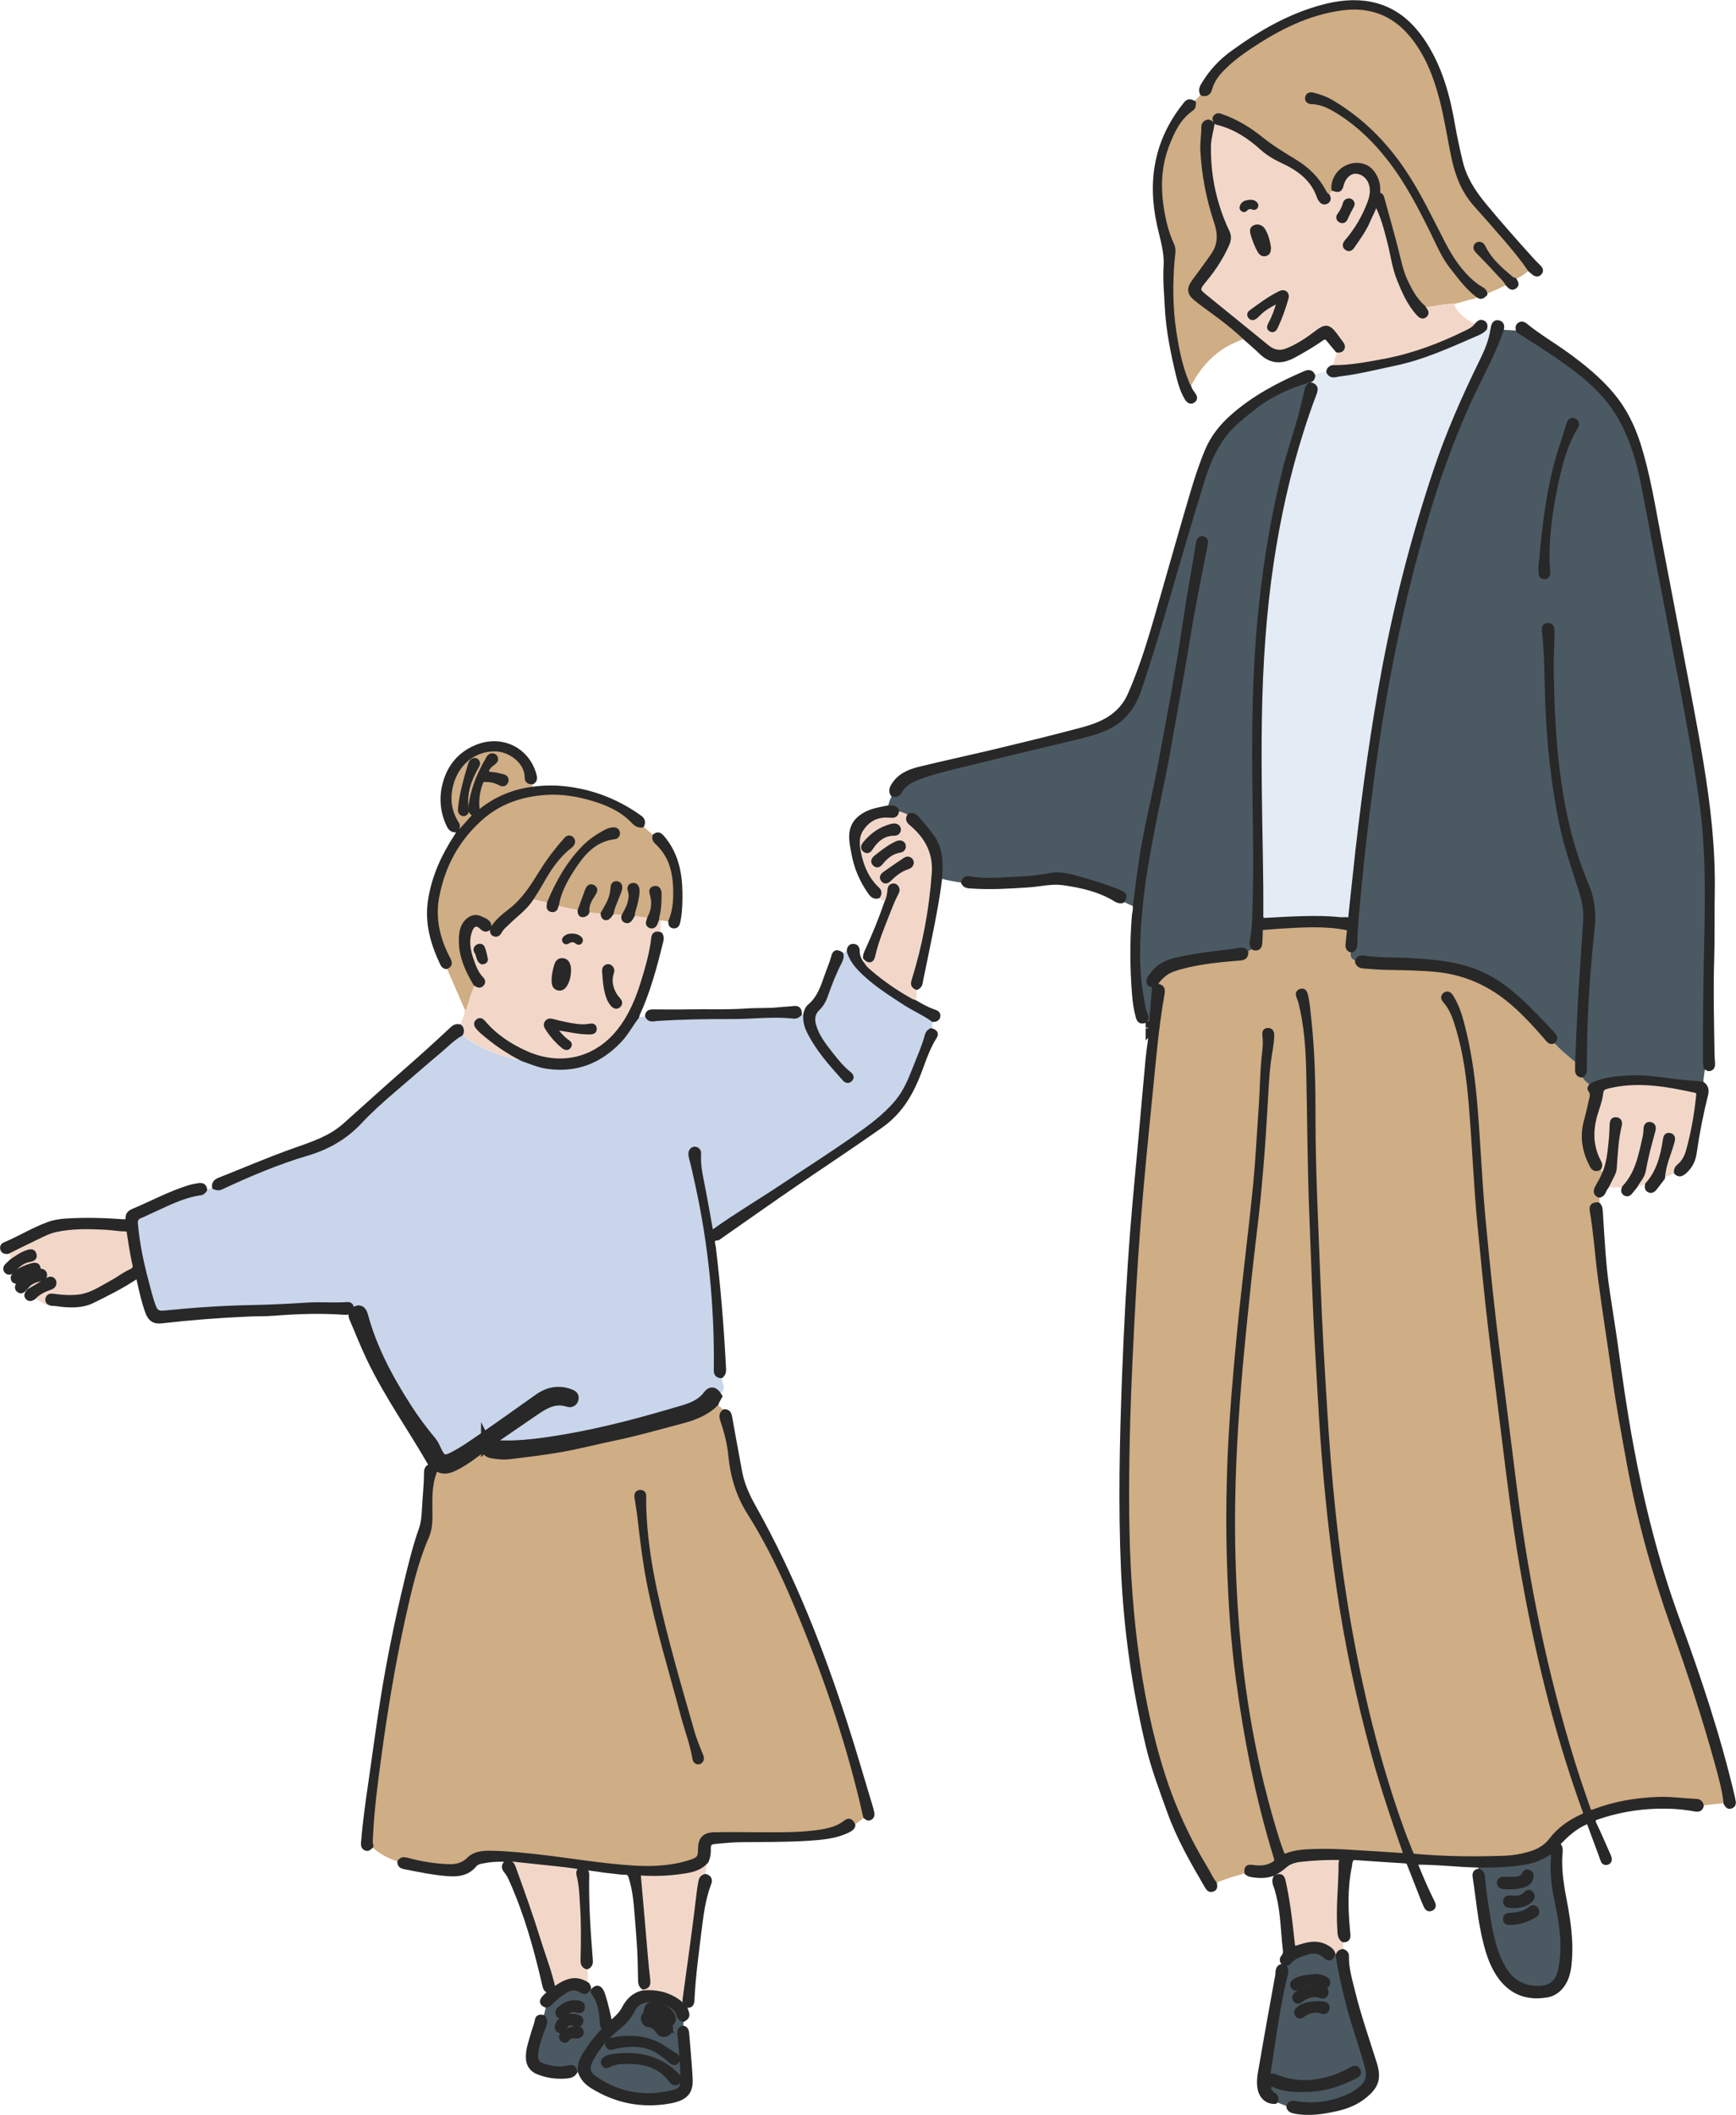 <?xml version="1.0" encoding="UTF-8"?><svg id="_レイヤー_2" xmlns="http://www.w3.org/2000/svg" viewBox="0 0 168.2 204.86"><defs><style>.cls-1{fill:#cfad85;}.cls-1,.cls-2,.cls-3,.cls-4,.cls-5,.cls-6,.cls-7{fill-rule:evenodd;}.cls-2{fill:#c8d5eb;}.cls-3{stroke-linecap:round;stroke-linejoin:round;stroke-width:.4px;}.cls-3,.cls-7{fill:#282828;stroke:#282828;}.cls-4{fill:#e3ebf5;}.cls-5{fill:#f2d7c9;}.cls-6{fill:#4b5962;}.cls-7{stroke-miterlimit:10;}</style></defs><g id="_レイヤー_1-2"><g id="gAf7e3"><path class="cls-1" d="M120.78,181.41c-1.05.3-2.11.57-3.1,1.06-.36-.45-.59-.99-.89-1.48-1.73-2.85-3.12-5.86-4.13-9.03-1.3-4.08-2.12-8.26-2.66-12.5-.54-4.23-.78-8.47-.82-12.73-.05-5.13.09-10.25.34-15.38.2-4.27.43-8.53.76-12.78.33-4.32.77-8.63,1.2-12.94.3-3.05.56-6.11,1.09-9.14.14-.8.07-.86-.71-1.07.45-.64.97-1.19,1.72-1.46.88-.32,1.79-.51,2.71-.67,1.27-.22,2.56-.33,3.85-.43.37-.03.58-.19.58-.58.24-.14.48-.27.72-.41.4.11.6-.07.63-.46.03-.39.05-.78.05-1.17,0-.24.08-.33.32-.34.5-.03.99-.08,1.49-.11,2.16-.12,4.32-.28,6.47.13.22.04.3.1.27.32-.05.42-.08.84-.13,1.25-.03.3.05.53.37.61-.17.6-.03.86.57,1.03.08.32.29.46.61.48.65.04,1.3.12,1.96.13,1.71.04,3.42.04,5.13.21,2.58.26,4.84,1.2,6.86,2.8,1.41,1.12,2.61,2.45,3.79,3.8.17.2.3.45.64.36.69.8,1.52,1.46,2.34,2.13,0,.18,0,.37,0,.55-.01.33.12.53.47.56.12.49.52.73.89.99-.11.12-.22.29-.11.42.35.43.11.87.03,1.29-.12.62-.29,1.24-.45,1.86-.38,1.48-.11,2.86.59,4.19.17.32.39.43.72.26.15.18.29.37.5.49-.17.5-.47.94-.71,1.41-.17.34-.16.59.22.76-.03.28.1.58-.09.85-.51,0-.69.17-.61.62.35,2.08.48,4.18.76,6.26.42,3.26.95,6.5,1.4,9.76.39,2.87.92,5.72,1.45,8.57.98,5.33,2.42,10.53,4.24,15.63,1.58,4.43,3.05,8.9,4.3,13.43.33,1.21.67,2.43.81,3.69-.77.13-1.55.12-2.32.3-.06-.28-.23-.44-.52-.45-1.26-.06-2.52-.24-3.78-.19-2.1.08-4.15.44-6.12,1.18-.33.12-.46.06-.57-.26-.53-1.52-1.04-3.04-1.52-4.57-2.66-8.58-4.43-17.35-5.57-26.25-.55-4.3-1.07-8.59-1.62-12.89-.57-4.47-1.03-8.94-1.45-13.43-.37-3.89-.49-7.81-.85-11.7-.23-2.44-.59-4.86-1.22-7.23-.24-.9-.54-1.79-1.05-2.59-.14-.22-.35-.39-.62-.19-.24.18-.17.43,0,.62.67.74.97,1.66,1.25,2.59.75,2.47,1.06,5.03,1.28,7.59.32,3.84.47,7.68.83,11.52.31,3.19.61,6.39.99,9.58.43,3.65.9,7.3,1.35,10.95.51,4.13,1.02,8.26,1.72,12.36,1.39,8.12,3.3,16.11,6.12,23.87.09.26.07.37-.19.49-1.19.55-2.26,1.26-3.06,2.32-.54.72-1.3,1.11-2.14,1.35-.74.21-1.49.35-2.26.38-2.93.12-5.86.08-8.78-.18-.24-.02-.31-.14-.39-.32-.26-.67-.54-1.33-.78-2-2.44-6.7-4.11-13.6-5.31-20.61-1.16-6.73-1.81-13.53-2.23-20.34-.25-4.05-.48-8.09-.64-12.14-.2-5.37-.48-10.75-.49-16.13,0-3.12-.07-6.23-.39-9.34-.09-.84-.14-1.68-.34-2.5-.06-.27-.18-.5-.5-.41-.31.09-.33.32-.21.6.17.39.25.8.34,1.21.53,2.44.58,4.92.63,7.4.08,4.16.1,8.32.27,12.48.18,4.44.31,8.88.57,13.31.17,2.81.31,5.63.51,8.45.35,4.79.84,9.56,1.54,14.31.79,5.47,1.94,10.86,3.39,16.18.85,3.13,1.89,6.2,2.96,9.26.18.53.18.53-.35.5-.72-.04-1.43-.1-2.15-.14-2.02-.1-4.04-.31-6.07-.24-.96.03-1.93.06-2.85.43-.19.08-.29.02-.36-.16-.13-.38-.28-.76-.41-1.14-2.29-7.2-3.55-14.58-4.07-22.1-.26-3.67-.35-7.35-.29-11.03.08-4.97.43-9.93.91-14.88.35-3.71.74-7.41,1.19-11.11.48-3.95.78-7.91,1.02-11.87.09-1.57.16-3.14.35-4.71.1-.82.3-1.63.31-2.46,0-.28-.11-.51-.43-.5-.31.02-.35.27-.32.52.07.51.05,1.03-.01,1.54-.23,1.87-.22,3.76-.36,5.64-.17,2.38-.28,4.76-.51,7.13-.48,4.91-1.12,9.81-1.6,14.73-.38,3.94-.72,7.88-.89,11.84-.15,3.49-.17,6.98-.05,10.48.12,3.65.36,7.28.84,10.9.79,5.89,1.93,11.71,3.69,17.4.09.29.02.42-.21.57-.65.42-1.35.42-2.08.32-.46-.06-.61.09-.55.57Z"/><path class="cls-2" d="M34.28,127.21c-.08-.07-.16-.15-.24-.22.09-.36.01-.68-.41-.65-1.26.11-2.52-.03-3.78.05-1.77.11-3.54.2-5.32.24-2.9.05-5.79.26-8.67.54-.52.05-.77-.11-.95-.57-.32-.83-.51-1.7-.74-2.55-.48-1.81-.87-3.63-1.02-5.5-.03-.38.09-.59.42-.72.32-.13.62-.28.93-.42,1.6-.71,3.15-1.57,4.93-1.81.2-.03.32-.18.43-.33.3-.08.59-.16.89-.24.22.06.41.15.66.03,2.73-1.27,5.49-2.44,8.38-3.3,1.96-.58,3.68-1.56,5.1-3.08,1.01-1.08,2.12-2.07,3.24-3.03,1.51-1.3,3.01-2.62,4.54-3.89.65-.55,1.24-1.18,2-1.59.28.08.42.36.66.51,1.24.79,2.56,1.4,3.99,1.77.43.11.85.32,1.31.17.79.27,1.55.61,2.39.73,2.79.4,5.09-.5,7.01-2.52.67-.7,1.11-1.57,1.7-2.32.33.07.64-.08.96-.07.23.5.65.3,1.02.28,2.41-.15,4.83-.19,7.24-.18,1.98.01,3.95-.27,5.93-.04.24.03.42-.08.58-.23.19,0,.37,0,.56,0-.05.56.06,1.09.3,1.59.86,1.78,2.17,3.23,3.47,4.68.17.19.41.27.61.05.18-.21.06-.41-.12-.56-.72-.57-1.28-1.28-1.84-1.99-.63-.81-1.27-1.62-1.56-2.64-.19-.63-.13-1.19.36-1.68.34-.33.58-.73.74-1.18.4-1.15.83-2.28,1.4-3.36.12-.24.21-.49.11-.76.25-.06.43-.33.73-.26.19.64.55,1.18,1,1.66,1.3,1.39,2.9,2.38,4.48,3.41.87.57,1.84.98,2.68,1.59.02.35-.08.67-.19.99-.2.1-.35.25-.41.48-.29,1.1-.77,2.14-1.18,3.2-.44,1.13-.91,2.25-1.69,3.21-1.18,1.44-2.67,2.52-4.18,3.57-2.28,1.61-4.63,3.1-6.96,4.65-2.19,1.46-4.46,2.8-6.6,4.33-.24.17-.29.1-.34-.16-.21-1.2-.43-2.39-.65-3.59-.21-1.16-.53-2.31-.49-3.51.01-.25.06-.51-.22-.65-.14-.07-.27-.07-.4.02-.25.18-.21.43-.18.68.01.09.04.18.07.27.19.74.35,1.49.52,2.23,1.33,5.99,1.93,12.06,1.85,18.19,0,.36.14.56.5.59.09.29.2.58.28.88.11.4-.2.87-.7,1.1-.28-.44-.54-.5-.82-.11-.58.79-1.41,1.17-2.3,1.43-3.82,1.14-7.66,2.19-11.6,2.86-2.11.36-4.22.66-6.36.58-.37-.02-.71-.11-1.12-.28,1.54-1.05,3.01-2.06,4.48-3.07,1.01-.69,2.02-1.32,3.33-.89.23.07.45-.03.51-.29.06-.27-.14-.37-.36-.45-1.07-.38-2.06-.19-2.97.44-1.77,1.24-3.52,2.53-5.31,3.74-1,.68-1.99,1.39-3.08,1.95-.76.39-1.1.26-1.49-.52-.17-.33-.28-.69-.53-.98-.88-1.06-1.7-2.15-2.44-3.31-1.8-2.8-3.36-5.72-4.23-8.96-.14-.53-.47-.6-.87-.2Z"/><path class="cls-6" d="M154.17,105.15c-.38-.26-.77-.5-.89-.99.28-.16.27-.42.27-.69,0-1.51.02-3.02.08-4.53.11-2.98.34-5.94.66-8.9.15-1.43.07-2.82-.49-4.17-.95-2.26-1.68-4.6-2.18-6.99-.96-4.58-1.21-9.23-1.28-13.9-.02-1.29.06-2.58.08-3.88,0-.3-.09-.59-.46-.58-.37.01-.39.31-.36.58.27,2.42.23,4.86.33,7.28.16,3.78.56,7.52,1.31,11.22.45,2.19,1.16,4.3,1.85,6.41.33,1.01.58,2.03.5,3.11-.13,1.89-.23,3.79-.37,5.69-.2,2.73-.28,5.48-.41,8.22-.81-.67-1.64-1.33-2.34-2.13.38-.31.16-.58-.07-.83-1.1-1.14-2.18-2.32-3.36-3.38-.89-.8-1.84-1.53-2.91-2.09-2.43-1.28-5.09-1.48-7.75-1.62-1.41-.08-2.83,0-4.23-.23-.32-.05-.56.02-.66.36-.59-.16-.73-.42-.57-1.03.3-.1.36-.33.37-.62.03-.79.05-1.59.12-2.38.39-4.67.92-9.33,1.55-13.98,1.13-8.39,2.75-16.69,5.17-24.81,1.12-3.77,2.43-7.46,4.03-11.05,1.09-2.44,2.45-4.76,3.32-7.3.53.03,1.07.06,1.6.08.21.14.41.28.62.41,1.94,1.22,3.86,2.46,5.65,3.9,1.48,1.2,2.76,2.58,3.68,4.25,1.1,1.99,1.74,4.16,2.17,6.39,1.21,6.28,2.42,12.57,3.61,18.86.74,3.87,1.45,7.74,2,11.65.62,4.39.6,8.8.51,13.2-.09,4.05-.14,8.1-.13,12.15,0,.18.04.37.06.55-.13.39-.14.81-.2,1.21-.02.13.03.28-.11.38-.68-.06-1.36-.11-2.04-.18-1.72-.17-3.42-.52-5.16-.4-1.22.08-2.46.17-3.57.76ZM149.28,54.76c0,.19,0,.37,0,.56,0,.28.02.59.38.58.35,0,.38-.31.36-.59-.03-.42-.07-.84-.07-1.26,0-2.17.26-4.32.69-6.45.43-2.17.92-4.33,2.09-6.26.15-.25.1-.51-.18-.63-.29-.12-.46.06-.55.34-.19.63-.38,1.25-.59,1.87-1.31,3.84-1.76,7.83-2.11,11.84Z"/><path class="cls-1" d="M83.83,175.97c-.39.27-.72.64-1.17.82-.21-.45-.43-.55-.78-.27-.69.55-1.49.76-2.33.89-1.98.32-3.97.27-5.97.27-1.46,0-2.93-.04-4.39,0-.99.02-1.38.47-1.38,1.43,0,.78-.13.98-.87,1.22-1.79.6-3.64.69-5.5.58-3.05-.18-6.06-.71-9.09-1.06-1.61-.18-3.22-.36-4.84-.38-.75,0-1.54.05-2.1.61-.58.57-1.25.72-2,.69-1.36-.05-2.69-.27-4-.63-.31-.09-.54-.08-.73.21-1.02-.3-1.94-.77-2.71-1.52-.09-.32-.06-.65-.04-.97.12-2.57.46-5.12.8-7.66.62-4.57,1.37-9.12,2.37-13.62.59-2.63,1.17-5.26,2.26-7.74.28-.63.33-1.28.33-1.96,0-1.41-.11-2.84.39-4.21.11-.31-.03-.51-.27-.67.04-.12.07-.24.11-.36.73.7,1.22.78,2.15.31.92-.47,1.74-1.09,2.56-1.72.12-.1.23-.25.42-.23.08.58.22.72.79.8.52.08,1.06.12,1.58.05,1.64-.21,3.28-.39,4.9-.68,1.73-.31,3.43-.75,5.16-1.11,2.14-.45,4.23-1.05,6.34-1.6,1.2-.31,2.39-.72,3.32-1.62.39.23.77.48,1.04.86-.34.22-.32.52-.21.86.38,1.12.68,2.27.79,3.45.19,1.98.75,3.84,1.82,5.53.3.47.58.96.87,1.44,1.57,2.68,2.85,5.5,4.03,8.37,2.63,6.37,4.84,12.88,6.34,19.62ZM62.41,145.91c0-.33,0-.66,0-.98,0-.23-.12-.39-.37-.39-.28,0-.39.17-.38.43,0,.12.04.25.06.37.08.52.17,1.04.23,1.57.24,2.11.49,4.21.89,6.29.85,4.43,2.2,8.73,3.34,13.08.34,1.31.84,2.58,1.08,3.92.04.21.06.41.27.5.14.06.28.01.38-.1.16-.18.09-.37.01-.57-.28-.73-.6-1.44-.81-2.19-1.31-4.57-2.65-9.12-3.65-13.77-.58-2.68-.97-5.39-1.05-8.14Z"/><path class="cls-6" d="M121.45,91.86c-.24.14-.48.27-.72.41-.16-.28-.39-.31-.68-.25-.38.08-.76.12-1.15.17-1.73.2-3.45.42-5.15.83-.89.22-1.64.65-2.18,1.42-.15.21-.35.41-.3.71.07.35.41.24.55.31-.11,1.32-.21,2.58-.32,3.84-.33.07-.39-.22-.54-.4.05-.18.17-.35.07-.54-.26-.51-.3-1.07-.4-1.62-.57-3.02-.4-6.06-.11-9.08.22-2.34.65-4.66,1.08-6.97.48-2.57,1.09-5.12,1.54-7.69.63-3.61,1.33-7.2,1.9-10.81.5-3.15,1.17-6.28,1.76-9.41.05-.28.08-.57-.28-.62-.32-.05-.4.23-.45.49-.42,2.46-.87,4.91-1.23,7.37-.68,4.59-1.55,9.15-2.39,13.71-.51,2.74-1.17,5.45-1.67,8.19-.36,1.94-.56,3.91-.83,5.87-.44-.08-.81-.33-1.21-.5.3-.4.27-.64-.12-.81-1.16-.5-2.36-.88-3.57-1.23-1.11-.32-2.21-.69-3.39-.46-1.03.2-2.06.3-3.1.34-1.56.06-3.11.25-4.66-.05-.35-.07-.53.09-.59.43-.75-.1-1.5-.22-2.24-.44,0-.17,0-.34.02-.51.06-1.24-.02-2.45-.79-3.51-.48-.67-1.01-1.3-1.57-1.9-.18-.2-.4-.21-.64-.17-.39-.16-.77-.35-1.2-.42-.17-.45-.57-.28-.89-.33.12-.43.22-.86.49-1.23.25.01.5.04.65-.24.4-.74,1.08-1.13,1.84-1.42,1.49-.57,3.03-.91,4.58-1.29,3.1-.77,6.2-1.51,9.31-2.25,1.26-.3,2.52-.57,3.74-1.01,1.91-.69,3.09-2,3.74-3.88.87-2.5,1.63-5.03,2.37-7.58,1.23-4.23,2.46-8.46,3.75-12.68.49-1.59,1.13-3.15,2.15-4.49.79-1.03,1.82-1.83,2.84-2.63,1.62-1.29,3.47-2.12,5.45-2.67.04.14.08.28.13.43-.31.06-.41.29-.47.57-.12.58-.27,1.15-.41,1.73-.5,2.07-1.25,4.07-1.76,6.15-1.28,5.2-2.09,10.48-2.51,15.81-.35,4.42-.4,8.84-.38,13.27.03,4.32.17,8.63.03,12.95-.04,1.08-.02,2.18-.24,3.25-.05.27-.12.62.15.87Z"/><path class="cls-4" d="M127.05,37.26c-.04-.14-.08-.28-.13-.43.22-.06.3-.23.31-.44.48-.19.95-.4,1.49-.39.24.54.69.32,1.06.27,1.83-.23,3.61-.68,5.41-1.05,2.72-.57,5.23-1.72,7.76-2.82.34-.15.69-.3.95-.58.23.05.49-.02.7.11-.16,1.08-.57,2.06-1.05,3.03-1.69,3.44-3.25,6.94-4.46,10.58-2.1,6.28-3.76,12.68-4.99,19.19-1.11,5.88-1.92,11.8-2.59,17.74-.24,2.1-.45,4.21-.68,6.32-.01.12.05.32-.19.28-.28-.05-.55.01-.83-.02-1.2-.12-2.4-.13-3.6-.1-1.2.03-2.4.1-3.59.17-.32.02-.43-.07-.43-.41.04-3.74-.08-7.48-.13-11.22-.06-5.25-.06-10.51.34-15.75.18-2.42.44-4.84.8-7.24.64-4.27,1.57-8.48,2.86-12.6.4-1.28.83-2.54,1.31-3.79.14-.37.17-.71-.33-.84Z"/><path class="cls-1" d="M120.67,32.76c-.78.32-1.57.62-2.28,1.11-1.18.82-2.09,1.88-2.8,3.13-.1.17-.15.38-.36.46-.12-.07-.13-.21-.18-.32-.67-1.59-1.01-3.27-1.26-4.96-.35-2.32-.37-4.65-.17-6.98.04-.49.19-1-.04-1.47-.37-.8-.63-1.62-.81-2.48-.51-2.39-.58-4.77.3-7.09.52-1.37,1.13-2.71,2.4-3.59.21-.14.19-.38.22-.59.18-.38.46-.66.8-.9.43.11.66-.06.78-.49.18-.66.54-1.22,1.01-1.72.86-.92,1.85-1.67,2.89-2.36,2.71-1.8,5.57-3.26,8.85-3.7,2.67-.36,4.94.44,6.69,2.51,1.55,1.83,2.39,4.03,2.99,6.33.47,1.81.73,3.66,1.12,5.49.36,1.71.95,3.32,2.14,4.66.95,1.07,1.9,2.15,2.84,3.23.85.99,1.69,1.99,2.42,3.07-.42.43-.93.73-1.46,1-.15,0-.26-.09-.37-.18-1.02-.85-2.02-1.72-2.61-2.94-.09-.19-.2-.36-.45-.35-.15,0-.26.09-.32.23-.09.24.06.38.2.53.68.71,1.37,1.41,2.02,2.13.29.32.63.6.83,1-.68.39-1.4.69-2.12.97-.04-.25-.18-.41-.41-.52-.25-.13-.48-.29-.69-.47-1.31-1.07-2.22-2.45-2.98-3.92-1.22-2.35-2.34-4.76-3.82-6.96-1.83-2.73-4.1-5.01-6.94-6.7-.58-.35-1.2-.58-1.86-.74-.29-.07-.53,0-.57.31-.03.29.21.41.46.41,1.01.02,1.87.51,2.68,1.02,1.79,1.13,3.31,2.59,4.63,4.25,1.85,2.32,3.2,4.94,4.5,7.59.52,1.05.97,2.13,1.7,3.06.8,1.01,1.55,2.07,2.6,2.85-.32.35-.8.31-1.2.46-.37.13-.76.2-1.14.3-1-.02-1.96.27-2.94.37-.81-.7-1.3-1.62-1.74-2.56-.48-1-.66-2.1-.94-3.17-.41-1.59-.87-3.18-1.3-4.77-.04-.14-.07-.3-.2-.36-.24-.1-.23-.27-.22-.48.04-1.01-.56-2.03-1.33-2.32-1.46-.54-3.07.63-3.01,2.19-.12.27-.38.42-.56.64-.19-.1-.28-.29-.37-.46-.66-1.22-1.62-2.14-2.8-2.86-1.12-.69-2.25-1.36-3.28-2.2-1.16-.94-2.44-1.71-3.87-2.2-.2-.07-.39-.1-.55.08-.16.19-.04.35.03.51-.11.05-.21.11-.32.16-.18-.12-.32-.31-.58-.2-.23.1-.32.31-.32.53.02.73-.12,1.46-.09,2.19.12,2.38.58,4.7,1.32,6.95.38,1.15.42,2.15-.29,3.2-.6.89-1.26,1.74-1.89,2.61-.47.65-.43,1.11.19,1.62.51.43,1.06.82,1.6,1.21,1.13.82,2.23,1.68,3.25,2.65Z"/><path class="cls-5" d="M128.64,18.95c.18-.22.44-.37.56-.64.55.19.67.13.82-.45.18-.69.7-1.19,1.25-1.22.65-.04,1.28.4,1.53,1.08.24.65.13,1.29-.1,1.92-.52,1.38-1.25,2.64-2.22,3.76-.18.21-.27.45-.01.65.24.18.44.05.59-.16.58-.83,1.18-1.65,1.56-2.59.21-.52.52-.99.69-1.66.68,1.27.98,2.52,1.3,3.75.32,1.23.47,2.51.95,3.7.49,1.22,1,2.42,1.93,3.38.18.19.39.3.61.09.2-.19.12-.39-.03-.58-.05-.06-.09-.12-.13-.19.98-.1,1.94-.38,2.94-.37.19.66.7,1.07,1.2,1.47.3.24.65.4.98.6-.27.37-.67.56-1.05.75-2.47,1.21-5.03,2.18-7.74,2.7-1.71.32-3.43.66-5.18.64.16-.55.33-1.09.49-1.64.21,0,.42.01.51-.23.08-.2-.02-.36-.14-.51-.2-.26-.38-.53-.58-.79-.63-.83-.94-.86-1.76-.23-.89.68-1.82,1.3-2.86,1.73-.74.3-1.35.18-1.95-.31-1.93-1.58-3.86-3.14-5.8-4.71-1.01-.82-1.02-.84-.2-1.85.86-1.05,1.6-2.18,2.14-3.43.17-.4.19-.78,0-1.17-.51-1.05-.9-2.15-1.2-3.28-.45-1.66-.64-3.35-.6-5.08.01-.72.25-1.39.34-2.1.11-.05.21-.11.32-.16.06.03.11.06.17.08,1.64.41,3.02,1.3,4.26,2.41.6.54,1.27.95,1.99,1.28,1.61.75,2.99,1.73,3.59,3.51.03.07.07.14.11.21.15.22.34.39.62.24.26-.14.23-.37.11-.6ZM123.95,29.11c-.24.86-.5,1.6-.88,2.29-.11.2-.18.39.06.53.23.13.39-.03.48-.22.44-.91.77-1.87,1.05-2.84.12-.42-.2-.69-.6-.5-1.04.5-1.96,1.19-2.89,1.88-.14.1-.16.27-.05.42.11.15.27.18.42.09.14-.08.27-.21.39-.33.55-.57,1.22-.93,2.03-1.32ZM122.94,24.03c-.08-.57-.21-1.16-.52-1.69-.19-.32-.52-.48-.87-.34-.35.15-.24.49-.16.78.17.53.36,1.05.64,1.54.13.22.3.37.57.29.27-.08.33-.3.33-.58ZM130.68,19.41c-.17.01-.31.1-.35.26-.11.43-.31.81-.57,1.16-.14.19-.1.4.11.52.22.13.42.03.51-.17.19-.42.39-.84.63-1.25.14-.25-.05-.53-.32-.53ZM121.72,19.87s-.02-.09-.05-.12c-.23-.25-.53-.22-.82-.16-.25.05-.46.2-.53.46-.03.1.01.19.09.25.08.06.19.06.26-.01.22-.27.48-.28.79-.17.15.05.26-.06.27-.25Z"/><path class="cls-1" d="M45.02,97.76c-.59-1.36-1.18-2.72-1.78-4.08.44-.16.38-.44.2-.78-.99-1.88-1.49-3.87-1.09-5.99.56-3.02,1.93-5.59,4.25-7.64,1.81-1.61,3.96-2.31,6.31-2.46,1.52-.1,3.01.14,4.47.57,1.51.44,2.93,1.08,4.03,2.26.24.25.48.36.81.33.4.34.79.69,1.19,1.03-.05.25.03.45.23.62.17.15.33.33.48.51.96,1.12,1.25,2.47,1.3,3.9.04,1.1-.02,2.2-.47,3.24-.31,0-.61-.15-.92-.09-.13-.03-.25-.07-.37-.1,0-.06,0-.13,0-.18.2-.74.23-1.5.23-2.26,0-.29-.08-.66-.48-.59-.42.07-.31.41-.23.71.21.75.11,1.47-.26,2.15-.56.03-1.09-.12-1.63-.21,0-.35.15-.66.23-.99.12-.48.25-.97.22-1.47-.01-.26-.14-.52-.46-.47-.32.05-.36.31-.26.58.14.39.05.77-.04,1.15-.11.47-.39.87-.6,1.31-.14-.28-.41-.13-.61-.18-.18-.05-.4.1-.54-.12.12-.65.42-1.23.65-1.84.08-.22.19-.43.19-.67,0-.21-.1-.37-.32-.4-.24-.03-.38.11-.41.35-.03.2-.04.4-.07.6-.13.74-.55,1.35-.9,1.99-.49-.06-.99-.05-1.47-.19-.07-.65.25-1.17.58-1.68.16-.25.32-.53-.02-.72-.34-.18-.51.11-.61.38-.24.64-.47,1.28-.7,1.92-.72-.25-1.51-.26-2.22-.56.2-1.23.77-2.3,1.43-3.32,1-1.56,2.12-2.99,4.15-3.23.21-.03.34-.18.33-.39-.01-.23-.17-.36-.41-.36-.27,0-.53.08-.76.21-.73.39-1.42.84-2.02,1.43-1.57,1.56-2.63,3.45-3.48,5.47-.57-.13-1.14-.26-1.71-.39.32-.51.65-1.02.95-1.55.76-1.33,1.58-2.61,2.82-3.56.07-.06.15-.12.19-.2.13-.2.11-.39-.07-.55-.19-.16-.38-.11-.53.07-.86.96-1.65,1.98-2.33,3.08-.87,1.4-1.73,2.81-3.08,3.84-.66.5-1.32,1.04-1.76,1.78-.08-.06-.17-.11-.25-.16.04-.56-.43-.67-.79-.84-.42-.2-.83-.19-1.22.12-.64.51-.73,1.24-.74,1.98-.02,1.56.61,2.92,1.39,4.23-.34.7-.55,1.44-.77,2.17-.04.12.02.39-.27.29Z"/><path class="cls-5" d="M45.02,97.76c.29.1.24-.17.27-.29.22-.74.43-1.48.77-2.17.21.13.44.29.66.03.15-.17.11-.36-.03-.51-.51-.51-.75-1.18-.98-1.83-.34-.96-.51-1.96-.1-2.95.23-.55.63-.62,1.05-.22.28.27.52.33.78,0,.08.05.17.11.25.16-.01.23,0,.45.27.53.26.07.4-.11.51-.31.19-.35.51-.58.78-.86.76-.75,1.66-1.36,2.25-2.28.57.13,1.14.26,1.71.39-.03.28-.15.63.27.7.35.06.41-.24.47-.5.71.3,1.5.31,2.22.56,0,.2.07.42.26.43.19,0,.43-.08.5-.33.48.14.98.13,1.47.19.02.19.08.39.27.43.2.04.35-.13.47-.29.04-.06.08-.12.12-.18.14.22.36.07.54.12.21.06.47-.1.61.19-.02.23.07.4.3.45.22.04.33-.12.44-.28.06-.09.1-.19.16-.28.54.09,1.08.24,1.63.21-.03.09-.05.18-.09.26-.09.23-.1.45.15.56.27.12.44-.04.54-.29.05-.12.08-.23.12-.35.12.03.25.07.37.1-.01.45-.02.9-.04,1.35-.37-.15-.64-.05-.69.35-.16,1.41-.55,2.77-.96,4.13-.53,1.74-1.2,3.4-2.34,4.84-2.25,2.85-5.67,3.63-8.96,2.21-1.61-.7-3.07-1.65-4.21-3.02-.15-.18-.33-.27-.53-.12-.22.16-.21.38-.05.58.13.17.29.33.45.47,1.19,1.06,2.5,1.95,3.93,2.66-.46.15-.88-.06-1.31-.17-1.43-.36-2.75-.98-3.99-1.77-.24-.15-.37-.42-.66-.51.14-.27.1-.52-.12-.73.17-.55.5-1.05.47-1.66ZM53.68,99.55c.36.05.57.07.79.11.91.15,1.8.36,2.73.33.25,0,.45-.1.43-.37-.02-.3-.25-.31-.49-.27-.42.07-.83.07-1.25.02-.79-.1-1.56-.28-2.33-.48-.2-.05-.41-.08-.56.11-.14.17-.12.35-.02.52.44.71.97,1.34,1.62,1.85.18.14.42.21.57-.04.14-.24-.06-.35-.23-.48-.46-.33-.81-.75-1.25-1.31ZM55.13,93.99c0-.1,0-.24-.03-.38-.07-.32-.23-.59-.61-.61-.35-.01-.52.22-.61.53-.14.51-.26,1.02-.23,1.56.02.3.12.56.44.64.32.07.54-.11.69-.37.24-.41.34-.87.35-1.38ZM58.54,94.07c.05.54.07,1.09.17,1.62.11.56.24,1.13.62,1.59.17.21.39.34.64.12.23-.21.12-.42-.06-.61-.27-.29-.46-.62-.59-.99-.18-.54-.19-1.06-.02-1.6.07-.21.02-.4-.16-.54-.12-.09-.26-.1-.39-.02-.17.1-.22.25-.2.43ZM46.72,93.22c.25-.02.38-.15.35-.31-.07-.36-.15-.73-.28-1.07-.08-.21-.3-.28-.51-.15-.18.11-.25.32-.14.49.24.34.16.87.58,1.05ZM55.41,90.63c-.21-.01-.43.04-.63.19-.12.1-.19.22-.09.36.09.12.22.1.33.03.31-.2.6-.19.89.05.1.09.24.08.32-.05.08-.13.03-.24-.07-.33-.21-.18-.46-.25-.76-.25Z"/><path class="cls-6" d="M124.83,204.07c-.42-.16-.84-.33-1.26-.49.19-.3.09-.52-.18-.71-.39-.27-.56-.64-.51-1.11.02-.02.03-.04.05-.05,1.15.74,2.46.73,3.74.71,1.6-.03,3.09-.52,4.51-1.23.28-.14.58-.28.41-.65-.17-.37-.48-.26-.76-.1-.71.4-1.45.72-2.23.93-1.74.46-3.44.42-5.12-.28-.2-.08-.38-.07-.58.04,0-.18-.02-.34,0-.49.5-3.16.88-6.35,1.66-9.46.08-.3.05-.55-.18-.76,0-.07.01-.13.02-.2.17-.02.35,0,.47-.15.48-.6,1.18-.78,1.86-.98.61-.18,1.16-.04,1.64.39.38.34.64.24.77-.28.18-.03.31.09.45.18.18,1.41.51,2.78.85,4.16.52,2.18,1.3,4.29,1.91,6.44.35,1.24.14,1.83-.91,2.57-.21.15-.45.29-.68.4-1.7.8-3.47,1.05-5.32.74-.33-.06-.55.02-.64.36ZM127.38,191.4c-.65.05-1.26.1-1.81.38-.25.13-.48.31-.32.62.17.33.42.2.67.07.69-.33,1.38-.57,2.12-.11.22.14.46.12.59-.15.13-.26,0-.46-.23-.58-.33-.17-.7-.25-1.03-.25ZM127.53,192.5c-.77.03-1.4.2-1.94.65-.18.15-.28.35-.13.57.14.2.35.23.53.09.61-.46,1.25-.72,2.03-.43.22.08.44-.06.49-.31.05-.26-.09-.42-.34-.46-.24-.05-.49-.08-.65-.1ZM127.66,194.04c-.68.03-1.35.09-1.89.55-.18.15-.28.35-.1.57.15.2.35.19.53.06.59-.44,1.22-.57,1.93-.35.23.08.44-.05.49-.3.06-.28-.1-.45-.37-.49-.2-.03-.4-.03-.59-.04Z"/><path class="cls-5" d="M86.91,78.55c.42.07.81.27,1.2.42-.24.35-.1.58.19.83,1.48,1.23,2.32,2.77,2.18,4.76-.25,3.55-.9,7.03-1.96,10.42-.11.35-.05.57.29.7.03.48,0,.96-.09,1.43-.17-.07-.35-.12-.51-.21-1.41-.79-2.73-1.71-3.96-2.76-.26-.22-.52-.44-.67-.75.22-.16.15-.43.24-.64.39.4.67.34.8-.21.3-1.37.85-2.67,1.36-3.97.28-.71.55-1.42.91-2.1.1-.19.12-.39-.03-.57-.11-.13-.26-.17-.42-.11-.21.08-.23.26-.25.45-.04.43-.12.86-.33,1.25-.19-.3-.63-.31-.78-.67.16-.25.19-.49-.05-.71-.99-.92-1.5-2.1-1.78-3.38-.18-.87-.32-1.72.32-2.56.71-.96,1.6-1.27,2.7-1.17.39.04.6-.06.64-.46ZM87.09,80.39c0-.32-.26-.48-.66-.39-1.09.26-1.95.88-2.65,1.73-.18.21-.24.47.03.65.28.18.45-.02.6-.25.53-.81,1.21-1.37,2.24-1.37.25,0,.41-.13.44-.36ZM87.57,81.98c0-.33-.32-.47-.7-.3-.73.34-1.35.83-1.97,1.32-.23.18-.44.44-.16.7.29.28.5.03.69-.2.47-.56,1.02-.99,1.77-1.11.22-.04.36-.17.37-.41ZM88.33,83.57c0-.35-.35-.52-.65-.32-.66.44-1.31.89-1.95,1.34-.23.16-.42.39-.17.66.23.24.45.08.64-.11.5-.5,1.05-.92,1.73-1.14.22-.07.38-.21.39-.44Z"/><path class="cls-5" d="M155.44,113.65c-.21-.12-.35-.3-.49-.49.16-.2.11-.41,0-.61-.82-1.54-.82-3.12-.31-4.75.19-.62.44-1.25.5-1.88.05-.49.27-.57.61-.66.11-.03.21-.05.32-.08,2.77-.61,5.48-.13,8.18.47.29.06.32.21.3.47-.19,1.83-.5,3.64-1,5.41-.15.55-.42,1.04-.87,1.41-.2.17-.32.37-.27.65-.43.17-.86.34-1.29.5.05-.78.27-1.53.53-2.26.16-.45.31-.91.43-1.38.06-.25-.04-.49-.33-.52-.29-.04-.39.16-.43.43-.24,1.59-.61,3.14-1.74,4.38-.38-.02-.73.24-1.12.16.26-.51.7-.91.81-1.51.12-.66.27-1.31.42-1.96.16-.67.36-1.32.53-1.99.07-.28-.01-.52-.33-.57-.32-.04-.43.17-.44.47-.02.26-.04.53-.09.79-.39,1.75-.71,3.52-2.01,4.9-.56-.01-1.13-.02-1.69-.03.1-.19.21-.38.29-.58.19-.42.48-.8.51-1.29.08-1.38.16-2.76.48-4.11.07-.29,0-.56-.33-.6-.35-.04-.43.22-.44.52-.03.54-.04,1.09-.1,1.63-.12,1.04-.2,2.1-.62,3.08Z"/><path class="cls-6" d="M143.22,180.7c1.23,0,2.46,0,3.69-.16,1.61-.21,2.15-.39,3.55-1.27,0,.33.02.62,0,.91-.12,1.59.18,3.13.5,4.67.41,1.94.62,3.91.22,5.89-.3,1.47-1.13,1.94-2.64,1.8-1.23-.11-2.14-.78-2.79-1.83-.87-1.43-1.21-3.03-1.49-4.64-.25-1.43-.46-2.86-.59-4.3-.02-.26-.14-.44-.36-.56-.08-.16-.08-.33-.08-.51ZM146.21,181.99c-.14,0-.28,0-.42,0-.27-.02-.53.02-.56.34-.03.31.2.43.48.45.66.05,1.31.03,1.93-.18.37-.12.66-.35.73-.77.04-.23-.01-.45-.27-.53-.23-.08-.4.04-.48.25-.1.25-.3.33-.54.39-.29.07-.58.05-.88.04ZM146.24,186.27c.26-.02.46-.03.66-.06.64-.08,1.23-.32,1.78-.65.22-.13.32-.36.18-.6-.13-.21-.36-.3-.56-.12-.59.52-1.31.6-2.05.65-.26.02-.47.14-.44.43.03.26.24.34.42.35ZM146.69,183.81c-.11,0-.19,0-.27-.02-.29-.02-.57.01-.59.36-.03.34.24.43.53.46.36.03.71,0,1.06-.08.38-.1.74-.25.98-.58.15-.2.15-.41-.04-.59-.18-.17-.38-.13-.53.04-.32.36-.72.45-1.14.4Z"/><path class="cls-5" d="M68.46,180.26c.06.49-.14.97-.1,1.46-.33.06-.47.27-.51.58-.04.26-.1.52-.13.78-.41,3.52-.91,7.04-1.39,10.55-.03.25,0,.46.17.64,0,.09-.02.17-.1.23-.22-.22-.42-.45-.68-.64-1.04-.74-2.2-.98-3.44-.87,0-.17.01-.34.02-.51.42-.04.54-.28.5-.68-.09-.82-.18-1.64-.25-2.46-.22-2.52-.42-5.05-.66-7.58-.04-.38.16-.32.38-.31,1.47.07,2.92,0,4.37-.26.7-.13,1.34-.37,1.82-.95Z"/><path class="cls-5" d="M1.52,123.28l-.12-.33c.39-.44.84-.79,1.43-.9.32-.06.63-.16.51-.55-.12-.39-.44-.3-.74-.2-.57.19-1.04.55-1.53.89-.1-.31-.02-.69-.35-.92.88-.43,1.75-.87,2.63-1.29.66-.31,1.3-.68,2.02-.83,1.6-.35,3.22-.31,4.84-.23.65.03,1.3.16,1.95.16.24,0,.27.03.3.24.15.95.29,1.91.49,2.85.09.43.28.71-.35.99-.6.27-1.15.73-1.76,1.04-.98.52-1.91,1.19-3.05,1.37-.87.14-1.74.08-2.6-.05-.26-.04-.53-.03-.6.29-.07.33.17.43.44.49-.3.19-.59.1-.86-.06-.3-.17-.6-.36-.89-.55.43-.5,1.01-.75,1.62-.97.2-.07.36-.19.38-.43.01-.17-.05-.3-.2-.39-.22-.12-.37,0-.55.11-.58.36-1.17.7-1.76,1.04-.14-.07-.19-.2-.25-.33.35-.5.88-.71,1.45-.81.22-.04.38-.16.39-.39,0-.25-.14-.4-.39-.43-.11-.01-.23.04-.23-.17,0-.42-.3-.46-.63-.37-.57.15-1.11.39-1.59.73Z"/><path class="cls-5" d="M49.11,180.38c-.03-.07-.07-.15-.1-.22.24-.1.49-.06.73-.03,1.25.13,2.5.27,3.75.4,1,.11,2.01.2,2.99.41,0,.02,0,.05,0,.07-.37.05-.52.25-.43.62.25.97.28,1.97.34,2.97.11,1.74.09,3.49.05,5.23,0,.34.04.63.42.74.15.56.06,1.13.08,1.69-1.26-.88-2.32-.27-3.45.56.14-.41,0-.66-.06-.93-.34-1.36-.85-2.66-1.27-4-.73-2.36-1.57-4.69-2.41-7.01-.11-.31-.31-.5-.65-.48Z"/><path class="cls-6" d="M66.21,195.64c0,.26,0,.52,0,.78-.43.08-.41.38-.37.72.16,1.43.29,2.85.28,4.29,0,.77-.18,1.01-.91,1.21-2.68.7-5.19.26-7.49-1.29-.79-.53-.87-1.05-.42-1.88.66-1.23,1.56-2.25,2.65-3.11.58-.46,1.06-1.01,1.39-1.68.12-.26.29-.48.53-.64.95-.63,3.12-.17,3.74.8.06.09.1.2.12.3.05.28.23.43.48.51ZM60.94,199.72c1.64-.03,3.06.46,4.09,1.81.04.05.08.1.13.14.18.14.37.18.55,0,.16-.15.16-.33.04-.51-.08-.11-.18-.21-.28-.31-1.66-1.59-3.68-1.98-5.88-1.73-.32.04-.65.09-.93.27-.19.12-.3.3-.19.52.11.22.31.25.52.14.61-.34,1.28-.34,1.96-.34ZM60.89,197.4c-.48-.02-1.1.03-1.71.2-.23.06-.41.22-.34.47.07.24.28.31.53.25.12-.03.24-.08.36-.1,1.43-.28,2.82-.28,4.1.54.41.26.78.57,1.14.89.21.18.46.27.64,0,.19-.27.02-.46-.22-.61-.37-.23-.74-.47-1.1-.71-.99-.66-2.08-.96-3.41-.94ZM63.39,194.47c-.7-.2-.39.63-.71.88-.09.07-.1.19-.05.3.05.11.12.21.23.22.53.05.87.35,1.16.77.13.18.33.25.53.11.2-.14.22-.34.09-.53-.1-.14-.19-.22.07-.32.34-.14.35-.43.15-.69-.34-.44-.79-.7-1.46-.73Z"/><path class="cls-5" d="M129.62,189.39c-.14-.09-.27-.21-.45-.18-.11-.31-.37-.48-.64-.63-.84-.47-1.68-.33-2.53-.05-.69.23-.69.22-.77-.48-.02-.23-.06-.46-.08-.7-.17-1.72-.41-3.43-.78-5.12-.11-.53-.29-.61-.79-.42,0-.15-.03-.29-.21-.31.41-.22.8-.47,1.14-.78.46-.42,1.06-.54,1.64-.59,1.28-.13,2.57-.2,3.9-.15-.2.34-.16.72-.17,1.07-.04,1.93-.25,3.85-.12,5.79.03.39-.03.83.37,1.1,0,.35,0,.7,0,1.05-.25.03-.43.15-.5.4Z"/><path class="cls-6" d="M52.65,195.39c.09-.38.18-.75.28-1.13.24-.06.41-.22.57-.39.4-.4.84-.75,1.32-1.03.48-.27.98-.38,1.49-.02.36.25.61.08.76-.29.12.09.24.18.36.27.02.09.03.19.08.26.65.88.77,1.91.82,2.96,0,.1.03.23.1.3.16.17.1.27-.05.42-.64.66-1.19,1.39-1.68,2.17-.34.54-.57,1.1-.49,1.75-.16.03-.31.13-.48.06-.02-.42-.21-.58-.64-.47-.83.21-1.64.08-2.43-.18-.58-.19-.77-.52-.71-1.14.1-.94.45-1.81.78-2.68.12-.31.16-.6-.07-.87ZM54.61,195.34c.34-.54.75-.76,1.21-.62.31.1.59.11.65-.26.06-.36-.24-.48-.53-.52-.63-.08-1.16.15-1.64.53-.2.16-.36.36-.25.64.1.28.35.2.56.21-.2.28-.53.47-.64.83-.06.22-.04.42.17.53.22.13.38,0,.5-.19.38-.57.47-.61,1.09-.41.26.09.48.07.56-.22.09-.3-.08-.46-.36-.54-.44-.13-.89-.08-1.33,0ZM55.72,197.24c.13.04.29.03.43-.05.15-.08.23-.21.2-.38-.02-.15-.12-.25-.26-.3-.41-.14-1.37.16-1.62.51-.13.18-.18.37,0,.54.19.18.39.13.52-.05.18-.24.43-.29.72-.27Z"/><path class="cls-1" d="M44.4,80.65c-.12-.03-.19-.11-.21-.23.13-.2.24-.39.08-.64-.75-1.18-.9-2.47-.55-3.8.54-2.05,2.19-3.4,4.2-3.4,1.47,0,3.12,1.21,3.11,2.75,0,.34.23.45.53.44,0,.21.01.43.02.64-1.97.26-3.72,1.02-5.28,2.34-.16-1.08-.06-2.02.29-2.94.09-.22.18-.28.44-.27.51.01.98.1,1.43.36.24.14.48.08.58-.19.1-.27-.04-.45-.32-.52-.23-.05-.46-.1-.68-.16-.31-.07-.83,0-.87-.26-.04-.33.33-.64.63-.87.16-.12.29-.25.24-.46-.03-.15-.13-.25-.29-.27-.21-.02-.36.09-.46.26-.19.34-.37.68-.55,1.03-.58,1.11-.97,2.29-1.15,3.54-.05.37-.11.77.48.9-.64.58-1.06,1.26-1.68,1.75ZM44.58,78.31c-.02.19-.02.38.16.5.11.08.24.07.35,0,.18-.13.15-.33.12-.51-.21-1.44.25-2.73.94-3.96.1-.18.24-.34.11-.55-.07-.11-.17-.18-.31-.16-.23.04-.34.22-.4.42-.42,1.4-.83,2.8-.97,4.27Z"/><path class="cls-7" d="M130.67,180.04s-.07-.03-.11-.05c.04,0,.08-.02.11-.02.01.03.01.05,0,.07Z"/><path class="cls-7" d="M111.51,99.46s.02.05.02.08c0,0-.02.02-.03.03,0-.04,0-.07,0-.11Z"/><path class="cls-7" d="M47.08,139.89s.02-.02.03-.03c.01.02.02.04.03.06,0,0-.02.02-.03.03,0-.02-.02-.04-.03-.06Z"/><path class="cls-7" d="M122.88,201.77s-.02-.07-.03-.1c.03.01.05.03.08.05-.02.02-.04.03-.05.05Z"/><path class="cls-7" d="M64.19,195.76c-.32-.18-.57-.31-.81-.44.35-.17.56-.07.81.44Z"/><path class="cls-3" d="M120.78,181.41c-.07-.48.08-.63.55-.57.72.1,1.43.1,2.08-.32.23-.15.3-.29.21-.57-1.76-5.69-2.9-11.5-3.69-17.4-.48-3.62-.72-7.26-.84-10.9-.12-3.49-.09-6.98.05-10.48.17-3.95.51-7.9.89-11.84.47-4.92,1.12-9.81,1.6-14.73.23-2.37.34-4.76.51-7.13.14-1.88.13-3.77.36-5.64.06-.51.08-1.03.01-1.54-.03-.25,0-.5.32-.52.31-.02.43.21.43.5-.01.83-.2,1.64-.31,2.46-.2,1.56-.26,3.14-.35,4.71-.23,3.97-.54,7.93-1.02,11.87-.45,3.7-.83,7.4-1.19,11.11-.47,4.95-.83,9.91-.91,14.88-.06,3.68.03,7.36.29,11.03.52,7.52,1.78,14.9,4.07,22.1.12.38.27.76.41,1.14.07.18.17.24.36.16.91-.37,1.88-.4,2.85-.43,2.03-.07,4.05.14,6.07.24.72.04,1.43.1,2.15.14.53.03.54.02.35-.5-1.07-3.06-2.1-6.13-2.96-9.26-1.45-5.33-2.6-10.72-3.39-16.18-.69-4.75-1.19-9.52-1.54-14.31-.2-2.81-.34-5.63-.51-8.45-.26-4.44-.39-8.88-.57-13.31-.17-4.16-.19-8.32-.27-12.48-.04-2.48-.1-4.96-.63-7.4-.09-.41-.17-.83-.34-1.21-.12-.28-.1-.51.21-.6.32-.09.44.14.5.41.19.82.25,1.66.34,2.5.33,3.1.39,6.22.39,9.34,0,5.38.29,10.75.49,16.13.15,4.05.39,8.1.64,12.14.42,6.81,1.07,13.61,2.23,20.34,1.21,7.01,2.88,13.91,5.31,20.61.24.67.53,1.33.78,2,.07.19.15.3.39.32,2.92.26,5.85.29,8.78.18.77-.03,1.52-.17,2.26-.38.84-.24,1.59-.62,2.14-1.35.8-1.06,1.87-1.78,3.06-2.32.27-.12.29-.23.19-.49-2.82-7.76-4.73-15.75-6.12-23.87-.7-4.1-1.21-8.23-1.72-12.36-.45-3.65-.92-7.3-1.35-10.95-.37-3.19-.68-6.38-.99-9.58-.37-3.83-.51-7.68-.83-11.52-.21-2.56-.53-5.12-1.28-7.59-.28-.93-.58-1.85-1.25-2.59-.17-.19-.24-.43,0-.62.27-.2.48-.03.62.19.51.8.81,1.69,1.05,2.59.63,2.37.99,4.79,1.22,7.23.36,3.89.48,7.81.85,11.7.42,4.48.88,8.96,1.45,13.43.55,4.3,1.07,8.6,1.62,12.89,1.14,8.9,2.91,17.67,5.57,26.25.47,1.53.99,3.05,1.52,4.57.11.33.24.39.57.26,1.97-.75,4.03-1.1,6.12-1.18,1.26-.05,2.52.13,3.78.19.29.01.46.17.52.45-.09.43-.39.42-.72.36-1.2-.23-2.41-.29-3.63-.26-1.99.06-3.92.41-5.8,1.06-.35.12-.4.25-.25.59.47.98.9,1.98,1.34,2.98.06.13.12.26.14.39.03.18-.03.35-.23.41-.19.06-.35,0-.43-.18-.09-.2-.15-.41-.22-.61-.36-.96-.72-1.92-1.07-2.89-.09-.25-.16-.31-.42-.19-.97.44-1.75,1.12-2.47,1.88-.07.07-.2.15-.09.27.26.28.17.62.15.94-.11,1.63.19,3.22.49,4.81.38,2.04.64,4.09.35,6.17-.19,1.37-.96,2.43-2.08,2.64-1.81.33-3.36-.15-4.52-1.65-.79-1.03-1.2-2.24-1.51-3.48-.53-2.09-.7-4.23-1.03-6.35-.05-.32.06-.56.43-.58.22.12.34.3.36.56.13,1.44.34,2.88.59,4.3.28,1.61.62,3.21,1.49,4.64.64,1.05,1.56,1.71,2.79,1.83,1.51.14,2.34-.33,2.64-1.8.4-1.98.19-3.95-.22-5.89-.32-1.55-.62-3.09-.5-4.67.02-.29,0-.58,0-.91-1.39.88-1.94,1.06-3.55,1.27-1.23.16-2.45.17-3.69.16-2.02-.04-4.03-.3-6.1-.28.47,1.18.95,2.32,1.5,3.44.06.12.12.25.19.38.12.24.18.51-.11.65-.32.16-.49-.08-.6-.34-.14-.31-.27-.63-.39-.95-.39-.98-.77-1.97-1.16-2.95-.07-.17-.11-.33-.37-.35-1.76-.11-3.51-.23-5.27-.35-.08,0-.15.01-.23.02-.04,0-.08.01-.11.02.04.02.07.03.11.05.17.23.16.49.1.76-.45,2.18-.36,4.37-.14,6.56.04.41-.1.59-.5.58-.39-.28-.34-.71-.37-1.1-.13-1.93.08-3.86.12-5.79,0-.35-.04-.73.17-1.07-1.32-.05-2.61.02-3.9.15-.58.06-1.18.18-1.64.59-.35.31-.73.57-1.14.78-.7.26-1.42.25-2.15.12-.17-.03-.32-.09-.45-.22Z"/><path class="cls-3" d="M127.05,37.26c.5.13.47.47.33.84-.48,1.25-.91,2.52-1.31,3.79-1.3,4.12-2.22,8.33-2.86,12.6-.36,2.4-.62,4.82-.8,7.24-.4,5.24-.41,10.5-.34,15.75.04,3.74.16,7.48.13,11.22,0,.34.11.42.43.41,1.2-.07,2.4-.14,3.59-.17,1.2-.03,2.4-.03,3.6.1.28.03.56-.03.83.02.24.04.18-.16.19-.28.23-2.1.44-4.21.68-6.32.68-5.94,1.49-11.86,2.59-17.74,1.23-6.51,2.88-12.91,4.99-19.19,1.22-3.64,2.77-7.14,4.46-10.58.47-.96.89-1.95,1.05-3.03.01-.06.02-.12.03-.18.06-.32.2-.6.57-.51.35.09.38.39.29.7-.87,2.54-2.23,4.86-3.32,7.3-1.6,3.59-2.92,7.28-4.03,11.05-2.41,8.13-4.04,16.42-5.17,24.81-.63,4.65-1.16,9.31-1.55,13.98-.07.79-.09,1.59-.12,2.38-.01.28-.07.52-.37.62-.32-.08-.4-.31-.37-.61.04-.42.08-.84.13-1.25.03-.22-.05-.28-.27-.32-2.15-.42-4.31-.25-6.47-.13-.5.03-.99.09-1.49.11-.24.01-.32.11-.32.34,0,.39-.02.78-.05,1.17-.03.38-.23.57-.63.46-.27-.25-.2-.6-.15-.87.21-1.08.2-2.17.24-3.25.14-4.32,0-8.63-.03-12.95-.03-4.43.03-8.85.38-13.27.42-5.33,1.23-10.61,2.51-15.81.51-2.08,1.26-4.07,1.76-6.15.14-.58.28-1.15.41-1.73.06-.28.17-.5.47-.57Z"/><path class="cls-3" d="M111.52,99.29c.1-1.26.21-2.53.32-3.84-.14-.07-.48.04-.55-.31-.06-.3.15-.49.3-.71.53-.77,1.28-1.2,2.18-1.42,1.69-.41,3.42-.63,5.15-.83.39-.04.77-.09,1.15-.17.29-.06.52-.02.68.25,0,.39-.2.55-.58.58-1.29.1-2.58.21-3.85.43-.92.16-1.83.35-2.71.67-.75.27-1.26.82-1.72,1.46.78.21.85.28.71,1.07-.53,3.03-.79,6.09-1.09,9.14-.43,4.31-.87,8.62-1.2,12.94-.33,4.26-.56,8.52-.76,12.78-.24,5.12-.39,10.25-.34,15.38.04,4.26.28,8.5.82,12.73.54,4.24,1.36,8.43,2.66,12.5,1.01,3.17,2.4,6.18,4.13,9.03.3.49.52,1.03.89,1.48.04.24.08.49-.22.59-.28.1-.44-.09-.56-.3-1.38-2.36-2.75-4.73-3.67-7.32-.73-2.04-1.5-4.06-2.01-6.16-1.37-5.67-2.18-11.43-2.44-17.27-.27-6.21-.13-12.41.1-18.6.18-4.75.43-9.5.8-14.24.26-3.32.6-6.64.89-9.96.2-2.22.39-4.44.6-6.66.09-.99.3-1.97.32-2.97.01,0,.03-.02.03-.03,0-.03-.02-.05-.02-.08,0-.06,0-.11,0-.17Z"/><path class="cls-3" d="M165.26,103.39c-.02-.18-.06-.37-.06-.55-.02-4.05.04-8.1.13-12.15.1-4.41.11-8.82-.51-13.2-.55-3.9-1.26-7.78-2-11.65-1.2-6.29-2.4-12.57-3.61-18.86-.43-2.23-1.07-4.4-2.17-6.39-.92-1.67-2.2-3.05-3.68-4.25-1.78-1.44-3.71-2.68-5.65-3.9-.21-.13-.41-.27-.62-.41-.07-.24-.1-.47.15-.62.2-.12.39-.05.56.09,1.26,1.03,2.66,1.85,3.97,2.79,1.62,1.17,3.18,2.44,4.46,3.97,1.16,1.39,1.96,3,2.52,4.75.96,3.02,1.44,6.15,2.04,9.25.98,5.12,1.96,10.24,2.93,15.37.78,4.15,1.56,8.3,1.96,12.5.2,2.13.3,4.26.26,6.4-.04,2.09.01,4.18-.05,6.26-.1,3.09-.02,6.17.03,9.26,0,.31.03.62.05.93.01.21,0,.42-.21.53-.2.11-.36,0-.51-.12Z"/><path class="cls-3" d="M5.04,126.3c-.26-.06-.51-.16-.44-.49.07-.32.34-.33.6-.29.87.12,1.74.18,2.6.05,1.14-.18,2.06-.84,3.05-1.37.61-.32,1.16-.77,1.76-1.04.63-.28.43-.56.35-.99-.2-.94-.34-1.9-.49-2.85-.03-.21-.07-.23-.3-.24-.65,0-1.3-.13-1.95-.16-1.62-.08-3.24-.12-4.84.23-.72.16-1.36.52-2.02.83-.88.42-1.76.86-2.63,1.29-.23,0-.45-.03-.51-.3-.05-.22.06-.38.25-.45,1.43-.6,2.76-1.43,4.22-1.96.56-.21,1.14-.29,1.73-.33,1.84-.11,3.67-.06,5.5.07.3.02.45-.03.45-.37,0-.31.22-.52.49-.63,1.83-.77,3.58-1.72,5.49-2.31.3-.09.61-.14.91-.19.34-.05.59.06.61.45-.11.15-.23.31-.43.33-1.78.24-3.33,1.1-4.93,1.81-.31.14-.62.3-.93.42-.34.14-.45.35-.42.72.16,1.87.54,3.69,1.02,5.5.23.86.42,1.72.74,2.55.18.47.43.62.95.57,2.88-.29,5.77-.49,8.67-.54,1.77-.03,3.55-.13,5.32-.24,1.26-.08,2.52.05,3.78-.05.42-.03.5.29.41.65-.19.16-.4.21-.65.19-2.29-.17-4.58-.09-6.86.09-.84.07-1.68.04-2.52.08-2.8.12-5.6.34-8.38.66-.68.08-1.11-.18-1.36-.88-.37-1.01-.6-2.06-.83-3.1-.09-.41-.21-.34-.47-.17-1.26.83-2.62,1.5-3.97,2.17-1.13.56-2.39.48-3.63.3-.1-.01-.21-.01-.32-.02Z"/><path class="cls-3" d="M127.23,36.4c-.01.21-.09.38-.31.44-1.99.55-3.83,1.39-5.45,2.67-1.01.8-2.05,1.6-2.84,2.63-1.02,1.34-1.66,2.9-2.15,4.49-1.29,4.21-2.52,8.45-3.75,12.68-.74,2.54-1.51,5.07-2.37,7.58-.65,1.89-1.83,3.19-3.74,3.88-1.22.44-2.48.71-3.74,1.01-3.1.74-6.21,1.48-9.31,2.25-1.54.38-3.09.73-4.58,1.29-.76.29-1.44.68-1.84,1.42-.15.28-.4.25-.65.24-.21-.29-.16-.58.02-.87.58-.98,1.54-1.39,2.56-1.64,2.25-.55,4.51-1.04,6.77-1.57,2.66-.64,5.32-1.27,7.97-1.97,1.18-.31,2.39-.59,3.46-1.22.97-.57,1.71-1.36,2.16-2.38,1.36-3.05,2.24-6.26,3.16-9.45.97-3.36,1.91-6.73,2.91-10.09.42-1.41.87-2.82,1.45-4.18.54-1.28,1.38-2.33,2.43-3.26,2.08-1.85,4.49-3.11,7.01-4.2.36-.16.67-.18.84.26Z"/><path class="cls-3" d="M167.19,174.62c-.14-1.26-.48-2.47-.81-3.69-1.24-4.54-2.72-9-4.3-13.43-1.82-5.1-3.26-10.3-4.24-15.63-.52-2.85-1.05-5.7-1.45-8.57-.45-3.26-.98-6.5-1.4-9.76-.27-2.08-.4-4.18-.76-6.26-.08-.46.1-.63.61-.62.24.21.24.5.26.77.17,2.56.28,5.13.67,7.68.25,1.69.53,3.38.77,5.08.44,3.19.89,6.38,1.47,9.55,1.07,5.83,2.49,11.57,4.54,17.15,2.07,5.65,3.98,11.35,5.35,17.22.02.08.02.16.04.23.08.26.08.52-.2.64-.32.13-.44-.13-.56-.35Z"/><path class="cls-7" d="M69.14,135.83c-.93.9-2.12,1.31-3.32,1.62-2.11.55-4.2,1.16-6.34,1.6-1.72.36-3.43.8-5.16,1.11-1.62.29-3.27.47-4.9.68-.53.07-1.06.03-1.58-.05-.57-.08-.71-.22-.79-.8-.19-.02-.3.14-.42.23-.81.63-1.64,1.25-2.56,1.72-.92.48-1.42.39-2.15-.31-1.94-3.38-4.21-6.56-5.9-10.09-.63-1.3-1.15-2.65-1.72-3.97-.05-.12-.02-.24-.02-.37.4-.4.73-.32.87.2.87,3.24,2.43,6.16,4.23,8.96.74,1.16,1.56,2.25,2.44,3.31.25.3.36.65.53.98.38.77.72.91,1.49.52,1.09-.55,2.08-1.26,3.08-1.95,1.79-1.22,3.54-2.5,5.31-3.74.91-.64,1.9-.83,2.97-.44.23.08.42.18.36.45-.05.26-.28.37-.51.29-1.31-.43-2.33.2-3.33.89-1.47,1.01-2.95,2.02-4.48,3.07.41.17.76.26,1.12.28,2.14.08,4.25-.22,6.36-.58,3.94-.67,7.78-1.72,11.6-2.86.88-.27,1.72-.64,2.3-1.43.28-.38.54-.33.82.11-.1.18-.2.36-.3.54ZM47.08,139.89s.02.04.03.06c.01,0,.03-.02.03-.03,0-.02-.02-.04-.03-.06,0,.01-.02.02-.03.03Z"/><path class="cls-3" d="M56.49,180.94c-.99-.21-1.99-.3-2.99-.41-1.25-.13-2.5-.27-3.75-.4-.24-.03-.49-.08-.73.03-.81-.07-1.61.01-2.41.17-.24.05-.46.14-.61.32-.71.87-1.68.96-2.67.88-1.38-.11-2.74-.4-4.09-.66-.28-.05-.55-.15-.54-.52.18-.28.42-.29.73-.21,1.31.36,2.65.58,4,.63.76.03,1.43-.12,2-.69.56-.56,1.35-.62,2.1-.61,1.62.02,3.23.2,4.84.38,3.03.35,6.04.88,9.09,1.06,1.86.11,3.71.01,5.5-.58.74-.25.88-.44.87-1.22,0-.96.39-1.41,1.38-1.43,1.46-.03,2.93,0,4.39,0,1.99,0,3.99.05,5.97-.27.83-.14,1.64-.34,2.33-.89.34-.28.56-.18.78.27-.04.26-.23.38-.45.5-1.26.64-2.64.73-4,.82-2.12.13-4.24.11-6.36.13-.86,0-1.71.1-2.56.17-.51.04-.66.21-.64.72.02.4-.05.77-.2,1.14-.48.57-1.12.82-1.82.95-1.45.26-2.9.34-4.37.26-.21-.01-.41-.08-.38.31.23,2.52.44,5.05.66,7.58.07.82.15,1.64.25,2.46.04.39-.07.64-.5.68-.24-.17-.28-.42-.29-.7-.02-.98-.03-1.96-.08-2.94-.05-.92-.13-1.83-.2-2.75-.12-1.46-.19-2.92-.65-4.33-.09-.28-.2-.39-.5-.39-.45,0-.9-.09-1.35-.13-.91-.07-1.81-.3-2.73-.31Z"/><path class="cls-3" d="M69.86,133.3c-.36-.03-.51-.23-.5-.59.08-6.13-.52-12.2-1.85-18.19-.17-.75-.32-1.49-.52-2.23-.02-.09-.05-.18-.07-.27-.03-.25-.07-.5.18-.68.13-.09.26-.09.4-.02.28.15.23.4.22.65-.04,1.2.28,2.35.49,3.51.22,1.19.44,2.39.65,3.59.04.26.1.33.34.16,2.14-1.53,4.41-2.87,6.6-4.33,2.32-1.55,4.67-3.04,6.96-4.65,1.5-1.06,2.99-2.13,4.18-3.57.79-.96,1.25-2.08,1.69-3.21.41-1.06.89-2.1,1.18-3.2.06-.23.21-.38.41-.48.44.14.56.33.35.66-.81,1.27-1.19,2.73-1.77,4.1-.76,1.79-1.78,3.33-3.42,4.49-2.66,1.88-5.37,3.67-8.06,5.5-2.54,1.74-5.06,3.52-7.58,5.28-.07.04-.13.12-.19.13-.7.01-.45.48-.4.83.48,3.94.8,7.9,1,11.87.01.28-.07.48-.27.65Z"/><path class="cls-3" d="M148.2,26.1c-.73-1.09-1.57-2.08-2.42-3.07-.94-1.09-1.88-2.16-2.84-3.23-1.19-1.34-1.78-2.94-2.14-4.66-.38-1.83-.65-3.68-1.12-5.49-.59-2.3-1.44-4.49-2.99-6.33-1.75-2.07-4.03-2.87-6.69-2.51-3.28.44-6.14,1.9-8.85,3.7-1.04.69-2.03,1.44-2.89,2.36-.47.5-.82,1.06-1.01,1.72-.12.43-.35.6-.78.49-.15-.3-.09-.56.08-.84.74-1.26,1.7-2.3,2.88-3.15,2.68-1.94,5.51-3.58,8.73-4.44,1.5-.4,3.03-.58,4.58-.29,2.35.45,3.98,1.86,5.25,3.81,1.57,2.43,2.31,5.14,2.79,7.96.2,1.16.46,2.32.73,3.47.38,1.65,1.26,3,2.31,4.27,1.46,1.77,2.98,3.48,4.51,5.18.24.27.49.52.75.77.18.18.32.38.13.61-.21.25-.44.16-.66-.02-.12-.1-.23-.2-.35-.3Z"/><path class="cls-3" d="M109.96,87.77c.27-1.96.48-3.93.83-5.87.5-2.74,1.17-5.45,1.67-8.19.85-4.56,1.72-9.12,2.39-13.71.36-2.46.82-4.92,1.23-7.37.04-.26.12-.53.45-.49.36.05.33.34.28.62-.6,3.14-1.26,6.26-1.76,9.41-.58,3.61-1.27,7.21-1.9,10.81-.45,2.58-1.06,5.13-1.54,7.69-.43,2.31-.86,4.63-1.08,6.97-.29,3.03-.46,6.06.11,9.08.1.55.14,1.11.4,1.62.1.19-.02.36-.07.54-.41.14-.61.05-.73-.38-.18-.67-.29-1.37-.35-2.07-.21-2.55-.23-5.1-.03-7.65.03-.34.14-.67.09-1.02Z"/><path class="cls-3" d="M56.2,200.67c-.08-.65.15-1.22.49-1.75.49-.77,1.03-1.51,1.68-2.17.14-.15.21-.24.05-.42-.07-.07-.09-.2-.1-.3-.05-1.05-.17-2.07-.82-2.96-.05-.07-.06-.17-.08-.26.35-.36.62-.36.85.02.08.13.13.28.18.43.29.88.48,1.78.68,2.73.51-.45,1-.86,1.3-1.43.41-.79.97-1.36,1.85-1.56,1.25-.11,2.41.13,3.44.87.26.18.45.42.68.64.3.73.28.84-.19,1.14-.25-.08-.44-.23-.48-.51-.02-.11-.06-.21-.12-.3-.62-.97-2.8-1.43-3.74-.8-.24.16-.41.38-.53.64-.33.67-.81,1.22-1.39,1.68-1.09.86-1.99,1.89-2.65,3.11-.45.83-.37,1.35.42,1.88,2.3,1.55,4.81,1.98,7.49,1.29.74-.19.91-.43.91-1.21,0-1.43-.13-2.86-.28-4.29-.04-.33-.06-.64.37-.72.25.06.34.26.36.49.12,1.48.26,2.95.34,4.43.07,1.35-.48,1.94-2.04,2.22-2.67.47-5.16-.02-7.48-1.45-.57-.35-.98-.8-1.2-1.44Z"/><path class="cls-3" d="M117.47,11.99c-.09.7-.32,1.37-.34,2.1-.03,1.72.16,3.42.6,5.08.3,1.13.69,2.22,1.2,3.28.19.39.17.77,0,1.17-.54,1.25-1.28,2.38-2.14,3.43-.83,1.01-.82,1.03.2,1.85,1.93,1.57,3.87,3.13,5.8,4.71.6.49,1.21.61,1.95.31,1.05-.43,1.97-1.05,2.86-1.73.82-.63,1.13-.6,1.76.23.2.26.38.53.58.79.12.15.22.31.14.51-.1.24-.3.24-.51.23-.29-.35-.58-.69-.86-1.04-.2-.25-.37-.29-.65-.09-.85.6-1.75,1.12-2.66,1.62-1.14.63-2.2.67-3.2-.29-.49-.48-1.01-.91-1.52-1.37-1.01-.97-2.12-1.83-3.25-2.65-.54-.39-1.09-.79-1.6-1.21-.62-.51-.66-.97-.19-1.62.63-.87,1.28-1.72,1.89-2.61.71-1.05.67-2.05.29-3.2-.75-2.25-1.2-4.57-1.32-6.95-.04-.74.11-1.46.09-2.19,0-.22.08-.42.32-.53.26-.12.4.08.58.2Z"/><path class="cls-3" d="M83.83,175.97c-1.5-6.74-3.71-13.25-6.34-19.62-1.18-2.87-2.46-5.69-4.03-8.37-.28-.48-.57-.97-.87-1.44-1.07-1.69-1.63-3.55-1.82-5.53-.11-1.18-.41-2.33-.79-3.45-.11-.34-.13-.64.21-.86.38,0,.49.24.55.57.32,1.79.64,3.58.98,5.37.23,1.2.75,2.31,1.34,3.36,3.74,6.68,6.54,13.76,8.87,21.02.87,2.69,1.65,5.41,2.47,8.12.04.13.06.27.1.41.06.19.04.38-.12.51-.2.16-.38.07-.54-.08Z"/><path class="cls-3" d="M44.4,80.65c.62-.5,1.05-1.17,1.68-1.75-.59-.13-.53-.53-.48-.9.18-1.24.57-2.42,1.15-3.54.18-.35.36-.69.55-1.03.1-.17.24-.29.46-.26.16.02.25.12.29.27.05.22-.08.34-.24.46-.3.23-.67.54-.63.87.03.25.56.19.87.26.23.05.45.1.68.16.28.07.41.25.32.52-.1.26-.34.32-.58.19-.45-.26-.92-.35-1.43-.36-.26,0-.35.05-.44.27-.35.92-.45,1.86-.29,2.94,1.55-1.32,3.31-2.08,5.28-2.34.8-.11,1.6-.15,2.4-.11,2.94.18,5.6,1.15,8,2.86.31.22.38.46.23.8-.32.03-.57-.08-.81-.33-1.1-1.18-2.51-1.81-4.03-2.26-1.46-.43-2.96-.67-4.47-.57-2.35.15-4.5.86-6.31,2.46-2.32,2.06-3.69,4.63-4.25,7.64-.39,2.12.1,4.11,1.09,5.99.18.34.23.62-.2.78-.19-.02-.31-.13-.39-.3-.94-1.97-1.53-3.99-1.17-6.22.36-2.28,1.3-4.29,2.55-6.2.07-.1.12-.22.18-.33Z"/><path class="cls-3" d="M41.82,142c.24.17.38.37.27.67-.5,1.37-.39,2.8-.39,4.21,0,.68-.06,1.32-.33,1.96-1.08,2.48-1.67,5.12-2.26,7.74-1,4.5-1.75,9.05-2.37,13.62-.34,2.54-.68,5.09-.8,7.66-.02.33-.05.65.04.97-.16.14-.3.34-.56.22-.26-.12-.26-.37-.24-.6.15-1.8.39-3.59.65-5.37.42-2.86.79-5.73,1.25-8.59.6-3.76,1.37-7.49,2.26-11.2.42-1.75.85-3.5,1.45-5.2.21-.61.26-1.25.29-1.88.06-1.18.2-2.36.2-3.54,0-.35.11-.66.55-.66Z"/><path class="cls-3" d="M44.55,99.42c.22.21.26.46.12.73-.76.41-1.35,1.04-2,1.59-1.53,1.28-3.02,2.6-4.54,3.89-1.12.96-2.23,1.95-3.24,3.03-1.42,1.52-3.14,2.5-5.1,3.08-2.89.85-5.65,2.03-8.38,3.3-.25.12-.44.03-.66-.03-.06-.39.14-.6.49-.74,2.44-.96,4.85-2.01,7.33-2.88,1.7-.6,3.43-1.16,4.81-2.39,2-1.78,3.98-3.59,6-5.35,1.5-1.31,2.98-2.65,4.43-4.01.21-.2.44-.29.72-.22Z"/><path class="cls-3" d="M162.4,113.59c-.05-.28.07-.48.27-.65.45-.37.71-.87.87-1.41.5-1.77.81-3.58,1-5.41.02-.26-.01-.4-.3-.47-2.7-.59-5.41-1.08-8.18-.47-.11.02-.21.05-.32.08-.34.09-.56.17-.61.66-.07.63-.31,1.26-.5,1.88-.51,1.63-.51,3.21.31,4.75.11.2.15.41,0,.61-.33.17-.55.06-.72-.26-.7-1.33-.97-2.71-.59-4.19.16-.62.33-1.23.45-1.86.08-.42.32-.86-.03-1.29-.1-.13,0-.3.11-.42,1.12-.59,2.35-.68,3.57-.76,1.74-.12,3.44.23,5.16.4.68.07,1.36.12,2.04.18.4.26.48.62.37,1.06-.47,1.87-.84,3.76-1.11,5.67-.11.77-.44,1.38-1.03,1.87-.27.22-.51.28-.77.01Z"/><path class="cls-3" d="M50.63,102.6c-1.43-.71-2.73-1.61-3.93-2.66-.16-.14-.32-.3-.45-.47-.15-.2-.17-.42.05-.58.2-.15.38-.05.53.12,1.15,1.36,2.6,2.31,4.21,3.02,3.29,1.43,6.71.65,8.96-2.21,1.14-1.44,1.81-3.11,2.34-4.84.41-1.35.8-2.71.96-4.13.04-.4.32-.5.69-.35.14.21.14.43.08.67-.6,2.41-1.23,4.82-2.28,7.09-.03.07-.04.15-.06.23-.59.76-1.03,1.62-1.7,2.32-1.92,2.02-4.22,2.92-7.01,2.52-.84-.12-1.6-.46-2.39-.73Z"/><path class="cls-3" d="M115.68,9.96c-.03.21,0,.45-.22.59-1.27.88-1.88,2.22-2.4,3.59-.88,2.32-.81,4.7-.3,7.09.18.86.44,1.69.81,2.48.22.48.08.98.04,1.47-.2,2.34-.18,4.66.17,6.98.26,1.7.59,3.37,1.26,4.96.05.11.06.25.18.32.05.29.24.5.4.73.16.23.27.46,0,.65-.29.2-.5,0-.65-.24-.39-.65-.61-1.36-.79-2.08-.55-2.26-1.02-4.53-1.13-6.86-.06-1.27-.19-2.55-.11-3.83.09-1.38-.34-2.67-.63-3.99-.97-4.33-.27-8.29,2.58-11.79.29-.35.52-.18.79-.08Z"/><path class="cls-3" d="M122.88,201.77c-.05.47.12.84.51,1.11.27.18.36.41.18.71-.74.06-1.34-.43-1.51-1.21-.18-.8.02-1.59.15-2.36.49-2.88,1.02-5.76,1.54-8.64.02-.12.02-.25.03-.37.03-.39.22-.61.63-.58.23.21.25.46.18.76-.78,3.11-1.16,6.3-1.66,9.46-.02.15,0,.31,0,.49.19-.11.37-.12.58-.04,1.67.7,3.38.74,5.12.28.79-.21,1.53-.53,2.23-.93.28-.16.58-.27.76.1.17.37-.13.51-.41.65-1.43.71-2.91,1.2-4.51,1.23-1.29.03-2.59.03-3.74-.71-.03-.02-.05-.03-.08-.05.01.03.02.06.03.1Z"/><path class="cls-3" d="M129.62,189.39c.07-.25.25-.37.5-.4.21.09.39.21.38.47-.03,1.18.31,2.3.59,3.43.58,2.37,1.39,4.67,2.12,7,.46,1.48.15,2.27-1.06,3.22-.8.63-1.73.99-2.71,1.2-1.31.29-2.63.49-3.98.23-.29-.05-.55-.14-.63-.47.09-.34.31-.42.64-.36,1.85.31,3.63.06,5.32-.74.24-.11.47-.25.68-.4,1.05-.74,1.26-1.34.91-2.57-.61-2.16-1.39-4.26-1.91-6.44-.33-1.38-.66-2.75-.85-4.16Z"/><path class="cls-3" d="M143.22,28.66c-1.05-.78-1.8-1.84-2.6-2.85-.73-.93-1.19-2.01-1.7-3.06-1.3-2.65-2.64-5.27-4.5-7.59-1.32-1.65-2.84-3.12-4.63-4.25-.81-.51-1.66-.99-2.68-1.02-.25,0-.5-.12-.46-.41.04-.31.28-.38.57-.31.66.16,1.28.39,1.86.74,2.84,1.69,5.11,3.97,6.94,6.7,1.48,2.21,2.6,4.61,3.82,6.96.76,1.47,1.67,2.85,2.98,3.92.22.18.45.34.69.47.23.12.37.27.41.52-.2.18-.39.4-.7.17Z"/><path class="cls-3" d="M57.06,192.54c-.15.37-.39.54-.76.29-.51-.36-1.01-.25-1.49.02-.49.28-.93.63-1.32,1.03-.16.17-.33.33-.57.39-.44-.15-.53-.4-.24-.74.2-.24.43-.44.82-.65-.58.05-.69-.25-.77-.64-.79-3.42-1.72-6.8-3.16-10.02-.15-.34-.3-.68-.55-.97-.27-.33-.27-.61.09-.87.35-.01.54.17.65.48.84,2.32,1.68,4.65,2.41,7.01.41,1.34.92,2.64,1.27,4,.07.27.2.53.06.93,1.13-.83,2.19-1.44,3.45-.56.04.1.08.19.12.29Z"/><path class="cls-3" d="M93.32,85.5c.06-.33.25-.49.59-.43,1.55.3,3.1.11,4.66.05,1.04-.04,2.08-.14,3.1-.34,1.18-.23,2.28.14,3.39.46,1.21.35,2.41.73,3.57,1.23.39.17.42.41.12.81-.26.08-.48-.03-.7-.16-1.56-.95-3.31-1.33-5.08-1.58-1.11-.15-2.23.15-3.35.22-1.8.12-3.6.23-5.41.11-.33-.02-.7.01-.89-.38Z"/><path class="cls-3" d="M88.81,95.68c-.34-.13-.4-.35-.29-.7,1.06-3.4,1.71-6.87,1.96-10.42.14-1.99-.7-3.52-2.18-4.76-.3-.25-.43-.48-.19-.83.24-.04.45-.03.64.17.56.6,1.09,1.23,1.57,1.9.77,1.06.85,2.27.79,3.51-.01.17-.01.34-.02.51-.38,3.03-1.06,6-1.66,8.99-.07.37-.17.73-.22,1.1-.04.26-.15.43-.39.53Z"/><path class="cls-3" d="M51.57,75.77c-.31.01-.53-.1-.53-.44.01-1.55-1.64-2.75-3.11-2.75-2.01,0-3.66,1.35-4.2,3.4-.36,1.34-.21,2.62.55,3.8.16.25.04.44-.08.64-.51.06-.67-.33-.83-.68-.49-1.11-.61-2.3-.37-3.47.38-1.8,1.38-3.18,3.13-3.91,2.43-1.02,4.96.19,5.65,2.69.08.29.11.55-.21.73Z"/><path class="cls-3" d="M123.58,181.82c.5-.19.68-.1.79.42.37,1.69.61,3.4.78,5.12.02.23.06.46.08.7.07.7.08.71.77.48.85-.28,1.69-.42,2.53.05.27.15.53.32.64.63-.13.52-.39.62-.77.28-.48-.43-1.03-.57-1.64-.39-.68.2-1.38.38-1.86.98-.12.15-.3.13-.47.15-.25-.19-.31-.47-.12-.68.23-.26.21-.52.17-.81-.19-1.71-.21-3.45-.62-5.13-.09-.36-.19-.72-.32-1.07-.09-.25-.09-.48.03-.72Z"/><path class="cls-3" d="M81.5,92.39c.1.27,0,.52-.11.76-.56,1.08-1,2.21-1.4,3.36-.16.45-.4.85-.74,1.18-.5.49-.55,1.04-.36,1.68.3,1.02.93,1.83,1.56,2.64.56.71,1.12,1.42,1.84,1.99.19.15.31.35.12.56-.2.23-.44.15-.61-.05-1.3-1.45-2.61-2.9-3.47-4.68-.24-.49-.35-1.03-.3-1.59.07-.29.17-.59.4-.78.88-.74,1.25-1.76,1.6-2.79.23-.68.53-1.33.71-2.02.12-.46.33-.51.75-.26Z"/><path class="cls-3" d="M77.47,98.24c-.17.15-.34.26-.58.23-1.98-.23-3.95.05-5.93.04-2.41-.01-4.83.03-7.24.18-.37.02-.79.22-1.02-.28.02-.39.31-.44.59-.44,1.1,0,2.21.03,3.32,0,1.93-.04,3.86.05,5.79-.09,1.04-.07,2.09,0,3.13-.12.45-.05.9-.05,1.35-.11.47-.07.62.15.61.57Z"/><path class="cls-3" d="M129.08,35.57c1.76.02,3.47-.32,5.18-.64,2.71-.52,5.27-1.49,7.74-2.7.39-.19.79-.38,1.05-.75.18-.16.34-.4.63-.26.26.12.28.35.2.6-.26.29-.61.44-.95.58-2.53,1.1-5.04,2.25-7.76,2.82-1.8.38-3.58.83-5.41,1.05-.37.05-.82.27-1.06-.27.03-.22.17-.34.36-.43Z"/><path class="cls-3" d="M66.51,194.27c-.18-.18-.21-.4-.17-.64.48-3.51.98-7.03,1.39-10.55.03-.26.09-.52.13-.78.04-.31.18-.53.51-.58.34.11.49.34.36.68-.52,1.36-.73,2.79-.91,4.22-.29,2.39-.63,4.78-.74,7.18-.02.39-.21.53-.57.47Z"/><path class="cls-3" d="M86.91,78.55c-.04.4-.25.5-.64.46-1.1-.1-1.99.21-2.7,1.17-.63.85-.5,1.7-.32,2.56.27,1.28.79,2.46,1.78,3.38.24.22.21.46.05.71-.34.09-.57-.08-.75-.33-.85-1.18-1.4-2.48-1.65-3.9-.1-.56-.23-1.12-.2-1.71.05-1.01.61-1.65,1.45-2.08.66-.33,1.39-.44,2.1-.59.32.05.72-.11.89.33Z"/><path class="cls-3" d="M52.65,195.39c.23.27.19.55.07.87-.33.87-.68,1.74-.78,2.68-.07.62.12.95.71,1.14.79.26,1.6.39,2.43.18.43-.11.62.05.64.47-.19.29-.49.37-.8.4-.94.09-1.86-.03-2.74-.37-.66-.25-1.02-.74-1.03-1.46-.02-.84.3-1.61.51-2.4.11-.4.29-.78.36-1.2.05-.37.33-.4.64-.31Z"/><path class="cls-3" d="M83.58,93.38c.16.31.42.54.67.75,1.23,1.06,2.55,1.97,3.96,2.76.16.09.34.14.51.21.56.34,1.14.66,1.77.87.23.08.46.18.42.47-.04.27-.26.35-.51.35-.84-.62-1.81-1.03-2.68-1.59-1.58-1.03-3.18-2.02-4.48-3.41-.45-.48-.81-1.02-1-1.66.02-.3.14-.53.47-.5.31.02.39.26.39.54,0,.47.2.86.48,1.22Z"/><path class="cls-3" d="M64.95,89.25c.45-1.04.51-2.14.47-3.24-.05-1.42-.35-2.78-1.3-3.9-.15-.18-.3-.35-.48-.51-.19-.17-.28-.36-.23-.62.32-.28.54-.14.78.14,1.31,1.53,1.7,3.37,1.73,5.3.01.82,0,1.65-.13,2.47-.02.14-.05.27-.08.41-.05.25-.16.46-.45.43-.29-.03-.31-.26-.31-.49Z"/><path class="cls-3" d="M155.44,113.65c.42-.98.51-2.04.62-3.08.06-.54.08-1.09.1-1.63.01-.3.08-.56.44-.52.34.04.4.31.33.6-.32,1.35-.39,2.73-.48,4.11-.03.49-.32.87-.51,1.29-.09.2-.19.39-.29.58-.26.25-.24.75-.71.81-.37-.17-.39-.42-.22-.76.24-.47.54-.91.71-1.41Z"/><path class="cls-3" d="M157.34,115.04c1.3-1.37,1.62-3.15,2.01-4.9.06-.26.08-.52.09-.79.02-.29.12-.51.44-.47.31.04.39.29.33.57-.17.66-.36,1.32-.53,1.99-.16.65-.3,1.3-.42,1.96-.11.6-.55,1-.81,1.51-.13.16-.26.31-.38.47-.15.19-.31.39-.58.26-.28-.13-.23-.37-.15-.6Z"/><path class="cls-3" d="M1.52,123.28c.49-.34,1.02-.58,1.59-.73.32-.08.62-.05.63.37,0,.21.12.16.23.17.25.03.4.18.39.43,0,.23-.17.35-.39.39-.58.1-1.1.31-1.45.81-.05.04-.1.08-.13.12-.16.21-.36.33-.59.15-.23-.18-.17-.41-.02-.62.04-.05.06-.1.11-.18-.24-.07-.54.03-.63-.27-.1-.3.13-.45.27-.65ZM1.86,124.2c.18-.14.43-.2.52-.44,0-.01-.04-.07-.05-.07-.26.06-.39.26-.47.5ZM2.71,123.52c-.13.03-.3.02-.32.26.18-.03.29-.08.32-.26Z"/><path class="cls-3" d="M85.85,87.5c.21-.39.29-.82.33-1.25.02-.2.04-.37.25-.45.16-.06.31-.02.42.11.15.18.13.38.03.57-.36.67-.63,1.39-.91,2.1-.51,1.3-1.05,2.59-1.36,3.97-.12.55-.41.61-.8.21,0-.31.14-.57.27-.84.65-1.44,1.26-2.91,1.77-4.41Z"/><path class="cls-3" d="M159.58,114.75c1.13-1.24,1.5-2.79,1.74-4.38.04-.27.14-.47.43-.43.29.03.39.27.33.52-.12.47-.27.92-.43,1.38-.26.73-.48,1.48-.53,2.26-.25.33-.5.66-.75.98-.15.19-.33.35-.59.23-.24-.11-.24-.33-.19-.55Z"/><path class="cls-3" d="M146.04,27.51c-.19-.4-.54-.68-.83-1-.65-.73-1.34-1.43-2.02-2.13-.14-.15-.29-.29-.2-.53.05-.15.16-.22.32-.23.24-.01.35.16.45.35.6,1.22,1.6,2.09,2.61,2.94.11.09.22.18.37.18.13.23.34.47.03.69-.34.24-.52-.08-.73-.27Z"/><path class="cls-3" d="M1.07,122.19c.48-.34.96-.69,1.53-.89.3-.1.62-.2.74.2.11.39-.19.49-.51.55-.59.11-1.04.46-1.43.9-.08.07-.16.14-.24.21-.18.14-.38.16-.54-.01-.16-.18-.12-.38.02-.54.13-.15.29-.27.43-.41Z"/><path class="cls-3" d="M2.76,125.06c.59-.35,1.18-.69,1.76-1.04.18-.11.34-.23.55-.11.15.09.21.22.2.39-.02.24-.18.36-.38.43-.6.22-1.18.47-1.62.97-.21.11-.43.22-.62-.01-.2-.23-.03-.43.1-.62Z"/><path class="cls-3" d="M152.81,103.05c.13-2.74.21-5.48.41-8.22.14-1.89.24-3.79.37-5.69.08-1.08-.17-2.1-.5-3.11-.69-2.12-1.41-4.23-1.85-6.41-.75-3.7-1.15-7.45-1.31-11.22-.1-2.43-.06-4.86-.33-7.28-.03-.28-.01-.57.36-.58.37-.01.46.27.46.58-.02,1.29-.1,2.59-.08,3.88.07,4.67.33,9.32,1.28,13.9.5,2.4,1.23,4.73,2.18,6.99.56,1.35.65,2.74.49,4.17-.32,2.96-.55,5.92-.66,8.9-.06,1.51-.07,3.02-.08,4.53,0,.27,0,.53-.27.69-.35-.03-.48-.23-.47-.56,0-.19,0-.37,0-.55Z"/><path class="cls-3" d="M131.49,93.12c.1-.34.34-.41.66-.36,1.4.22,2.82.16,4.23.23,2.66.14,5.32.34,7.75,1.62,1.07.56,2.02,1.29,2.91,2.09,1.19,1.06,2.26,2.23,3.36,3.38.23.25.45.52.07.83-.33.09-.47-.17-.64-.36-1.18-1.35-2.38-2.68-3.79-3.8-2.02-1.6-4.28-2.54-6.86-2.8-1.71-.17-3.42-.17-5.13-.21-.65-.02-1.31-.09-1.96-.13-.32-.02-.53-.17-.61-.48Z"/><path class="cls-3" d="M149.28,54.76c.35-4.01.8-8,2.11-11.84.21-.62.4-1.25.59-1.87.09-.28.25-.46.55-.34.29.12.33.38.18.63-1.17,1.93-1.65,4.09-2.09,6.26-.42,2.13-.69,4.27-.69,6.45,0,.42.04.84.07,1.26.02.28,0,.58-.36.59-.36,0-.38-.31-.38-.58,0-.19,0-.37,0-.56Z"/><path class="cls-3" d="M62.41,145.91c.08,2.75.48,5.46,1.05,8.14,1,4.65,2.34,9.21,3.65,13.77.21.75.53,1.46.81,2.19.08.2.14.39-.01.57-.1.12-.24.16-.38.1-.22-.09-.24-.29-.27-.5-.24-1.34-.73-2.61-1.08-3.92-1.15-4.35-2.49-8.65-3.34-13.08-.4-2.08-.65-4.18-.89-6.29-.06-.53-.16-1.05-.23-1.57-.02-.12-.05-.25-.06-.37,0-.25.1-.43.38-.43.25,0,.37.15.37.39,0,.33,0,.66,0,.98Z"/><path class="cls-3" d="M137.93,29.78c.04.06.08.13.13.19.15.19.23.39.03.58-.22.2-.43.09-.61-.09-.92-.97-1.44-2.17-1.93-3.38-.48-1.19-.63-2.47-.95-3.7-.32-1.23-.62-2.47-1.3-3.75-.17.67-.47,1.14-.69,1.66-.39.95-.99,1.76-1.56,2.59-.15.21-.35.35-.59.16-.26-.2-.17-.43.01-.65.97-1.12,1.7-2.38,2.22-3.76.23-.63.34-1.27.1-1.92-.25-.68-.88-1.11-1.53-1.08-.55.03-1.07.54-1.25,1.22-.15.58-.27.64-.82.45-.06-1.56,1.55-2.73,3.01-2.19.78.29,1.37,1.31,1.33,2.32,0,.22-.02.38.22.48.13.05.16.22.2.36.43,1.59.89,3.17,1.3,4.77.28,1.07.47,2.16.94,3.17.44.94.94,1.86,1.74,2.56Z"/><path class="cls-3" d="M128.64,18.95c.12.23.15.46-.11.6-.28.15-.47-.01-.62-.24-.04-.06-.08-.13-.11-.21-.6-1.78-1.97-2.76-3.59-3.51-.72-.33-1.4-.75-1.99-1.28-1.24-1.12-2.61-2-4.26-2.41-.06-.01-.11-.05-.17-.08-.07-.17-.2-.32-.03-.51.17-.19.36-.15.55-.08,1.43.49,2.71,1.27,3.87,2.2,1.03.84,2.16,1.51,3.28,2.2,1.18.72,2.14,1.63,2.8,2.86.1.18.18.36.37.46Z"/><path class="cls-3" d="M123.95,29.11c-.81.39-1.48.75-2.03,1.32-.12.12-.24.25-.39.33-.15.09-.31.05-.42-.09-.11-.15-.08-.31.05-.42.93-.68,1.85-1.38,2.89-1.88.4-.19.72.08.6.5-.28.97-.61,1.92-1.05,2.84-.09.19-.25.35-.48.22-.23-.13-.16-.33-.06-.53.38-.69.64-1.43.88-2.29Z"/><path class="cls-3" d="M122.94,24.03c0,.29-.06.51-.33.58-.27.07-.44-.08-.57-.29-.28-.48-.48-1.01-.64-1.54-.09-.28-.2-.63.16-.78.35-.15.69.01.87.34.31.53.44,1.12.52,1.69Z"/><path class="cls-3" d="M130.68,19.41c.27,0,.47.28.32.53-.23.4-.44.82-.63,1.25-.09.2-.29.3-.51.17-.21-.12-.25-.34-.11-.52.26-.36.46-.73.57-1.16.04-.16.18-.25.35-.26Z"/><path class="cls-3" d="M121.72,19.87c0,.18-.12.3-.27.25-.31-.11-.56-.1-.79.17-.06.08-.17.07-.26.01-.08-.06-.12-.15-.09-.25.07-.27.27-.42.53-.46.29-.06.59-.09.82.16.03.03.04.08.05.12Z"/><path class="cls-3" d="M51.48,87.07c-.59.92-1.49,1.53-2.25,2.28-.27.27-.59.51-.78.86-.11.2-.24.38-.51.31-.27-.07-.28-.3-.27-.53.44-.74,1.1-1.27,1.76-1.78,1.35-1.03,2.21-2.44,3.08-3.84.69-1.1,1.47-2.12,2.33-3.08.16-.17.34-.23.53-.07.18.15.19.35.07.55-.05.08-.12.14-.19.2-1.24.95-2.07,2.22-2.82,3.56-.3.53-.63,1.03-.95,1.55Z"/><path class="cls-3" d="M47.43,89.82c-.26.33-.5.27-.78,0-.42-.41-.82-.33-1.05.22-.41.99-.24,1.99.1,2.95.23.65.47,1.32.98,1.83.14.14.18.34.03.51-.22.26-.45.1-.66-.03-.78-1.31-1.41-2.67-1.39-4.23,0-.74.1-1.46.74-1.98.39-.31.8-.33,1.22-.12.36.18.83.28.79.84Z"/><path class="cls-3" d="M53.94,87.65c-.06.26-.12.55-.47.5-.42-.07-.3-.42-.27-.7.85-2.02,1.9-3.91,3.48-5.47.59-.59,1.29-1.04,2.02-1.43.23-.12.49-.21.76-.21.24,0,.39.13.41.36,0,.21-.12.36-.33.39-2.04.24-3.16,1.68-4.15,3.23-.65,1.02-1.23,2.1-1.43,3.32Z"/><path class="cls-3" d="M63.65,89.06c-.04.12-.07.24-.12.35-.1.24-.27.4-.54.29-.25-.11-.24-.33-.15-.56.03-.09.06-.18.09-.26.36-.68.46-1.4.26-2.15-.08-.3-.2-.63.23-.71.41-.07.48.31.48.59,0,.76-.03,1.52-.23,2.26-.01.06,0,.12,0,.18Z"/><path class="cls-3" d="M61.3,88.66c-.05.09-.1.19-.16.28-.1.16-.22.32-.44.28-.24-.05-.33-.22-.3-.45.2-.43.48-.83.6-1.31.09-.38.17-.76.04-1.15-.1-.27-.06-.53.26-.58.32-.05.44.21.46.47.03.5-.11.98-.22,1.47-.08.33-.23.64-.23.99Z"/><path class="cls-3" d="M59.25,88.46c-.04.06-.08.12-.12.18-.12.16-.27.33-.47.29-.19-.04-.25-.24-.27-.43.35-.64.77-1.25.9-1.99.04-.2.04-.4.07-.6.03-.24.17-.38.41-.35.22.02.32.19.32.4,0,.24-.1.45-.19.67-.23.61-.53,1.19-.65,1.84Z"/><path class="cls-3" d="M56.92,88.31c-.07.25-.31.34-.5.33-.19,0-.26-.23-.26-.43.23-.64.46-1.28.7-1.92.1-.27.27-.56.61-.38.34.18.19.47.02.72-.33.51-.65,1.03-.58,1.68Z"/><path class="cls-3" d="M53.68,99.55c.44.55.79.98,1.25,1.31.17.12.37.24.23.48-.15.25-.39.19-.57.04-.65-.52-1.18-1.15-1.62-1.85-.1-.17-.12-.36.02-.52.16-.19.37-.16.56-.11.77.2,1.54.38,2.33.48.42.05.84.06,1.25-.02.24-.04.47-.03.49.27.02.28-.18.37-.43.37-.93.02-1.82-.19-2.73-.33-.21-.03-.43-.06-.79-.11Z"/><path class="cls-3" d="M55.13,93.99c-.01.52-.11.97-.35,1.38-.15.26-.37.44-.69.37-.32-.07-.43-.33-.44-.64-.03-.54.09-1.05.23-1.56.09-.31.26-.55.61-.53.38.01.53.28.61.61.03.14.02.28.03.38Z"/><path class="cls-3" d="M58.54,94.07c-.02-.18.03-.34.2-.43.13-.08.27-.07.39.02.18.14.23.33.16.54-.18.54-.17,1.06.02,1.6.13.37.32.7.59.99.17.19.28.4.06.61-.24.22-.46.09-.64-.12-.38-.46-.51-1.03-.62-1.59-.1-.53-.11-1.08-.17-1.62Z"/><path class="cls-3" d="M46.72,93.22c-.42-.18-.34-.72-.58-1.05-.12-.17-.05-.38.14-.49.21-.13.43-.06.51.15.13.34.21.71.28,1.07.03.17-.09.29-.35.31Z"/><path class="cls-3" d="M55.41,90.63c.3,0,.55.06.76.25.1.09.15.2.07.33-.08.13-.21.14-.32.05-.29-.24-.58-.25-.89-.05-.11.08-.24.09-.33-.03-.1-.14-.03-.26.09-.36.19-.15.41-.2.63-.19Z"/><path class="cls-3" d="M127.38,191.4c.33,0,.7.07,1.03.25.23.12.36.31.23.58-.13.27-.37.29-.59.15-.74-.46-1.43-.23-2.12.11-.25.13-.51.26-.67-.07-.16-.32.07-.5.32-.62.55-.28,1.16-.33,1.81-.38Z"/><path class="cls-3" d="M127.53,192.5c.16.02.41.05.65.1.25.05.39.21.34.46-.05.25-.27.4-.49.31-.78-.29-1.42-.03-2.03.43-.18.14-.39.11-.53-.09-.15-.22-.05-.42.13-.57.53-.45,1.17-.62,1.94-.65Z"/><path class="cls-3" d="M127.66,194.04c.19.01.4,0,.59.04.27.04.42.21.37.49-.05.25-.26.38-.49.3-.71-.23-1.34-.09-1.93.35-.18.14-.38.14-.53-.06-.17-.22-.07-.42.1-.57.54-.46,1.21-.52,1.89-.55Z"/><path class="cls-3" d="M87.09,80.39c-.04.23-.19.36-.44.36-1.03,0-1.71.57-2.24,1.37-.15.23-.32.43-.6.25-.27-.18-.2-.44-.03-.65.7-.85,1.56-1.47,2.65-1.73.39-.09.66.07.66.39Z"/><path class="cls-3" d="M87.57,81.98c-.01.24-.16.38-.37.41-.75.12-1.31.55-1.77,1.11-.19.23-.4.48-.69.2-.27-.27-.07-.52.16-.7.62-.49,1.25-.98,1.97-1.32.37-.17.7-.03.7.3Z"/><path class="cls-3" d="M88.33,83.57c-.01.23-.17.37-.39.44-.68.22-1.23.64-1.73,1.14-.19.19-.41.35-.64.11-.25-.27-.07-.49.17-.66.64-.46,1.3-.91,1.95-1.34.3-.2.64-.03.65.32Z"/><path class="cls-3" d="M146.21,181.99c.29.01.59.03.88-.04.24-.06.44-.13.54-.39.08-.21.25-.33.48-.25.26.08.3.3.27.53-.07.42-.36.65-.73.77-.63.21-1.28.22-1.93.18-.28-.02-.51-.14-.48-.45.03-.32.29-.36.56-.34.14,0,.28,0,.42,0Z"/><path class="cls-3" d="M146.24,186.27c-.18-.01-.4-.09-.42-.35-.03-.29.18-.41.44-.43.74-.05,1.46-.13,2.05-.65.2-.18.43-.09.56.12.15.24.05.46-.18.6-.55.33-1.14.57-1.78.65-.2.02-.4.04-.66.06Z"/><path class="cls-3" d="M146.69,183.81c.42.05.82-.04,1.14-.4.15-.17.35-.22.53-.04.19.18.18.39.04.59-.24.32-.6.48-.98.58-.35.09-.7.11-1.06.08-.28-.03-.55-.12-.53-.46.03-.34.31-.38.59-.36.08,0,.16,0,.27.02Z"/><path class="cls-3" d="M56.49,181.01c.28.11.41.31.4.61-.06,2.75.13,5.5.35,8.24.03.34-.05.57-.37.7-.38-.11-.43-.4-.42-.74.04-1.74.07-3.49-.05-5.23-.06-.99-.09-1.99-.34-2.97-.09-.37.06-.57.43-.62Z"/><path class="cls-3" d="M60.94,199.72c-.67,0-1.34,0-1.96.34-.2.11-.41.08-.52-.14-.11-.22,0-.4.19-.52.28-.18.61-.24.93-.27,2.2-.25,4.22.13,5.88,1.73.1.1.2.2.28.31.12.17.12.36-.04.51-.18.17-.37.14-.55,0-.05-.04-.09-.09-.13-.14-1.03-1.36-2.45-1.84-4.09-1.81Z"/><path class="cls-3" d="M60.89,197.4c1.33-.02,2.42.28,3.41.94.36.24.73.48,1.1.71.24.15.41.34.22.61-.19.26-.43.18-.64,0-.36-.32-.73-.63-1.14-.89-1.28-.82-2.67-.82-4.1-.54-.12.02-.24.07-.36.1-.25.06-.46,0-.53-.25-.07-.25.1-.41.34-.47.6-.16,1.22-.21,1.71-.2Z"/><path class="cls-7" d="M63.39,194.47c.67.03,1.12.29,1.46.73.2.26.2.55-.15.69-.25.1-.16.18-.07.32.13.2.11.39-.09.53-.2.14-.4.08-.53-.11-.29-.42-.63-.72-1.16-.77-.11-.01-.18-.11-.23-.22-.05-.12-.04-.23.05-.3.32-.25.01-1.08.71-.88ZM64.19,195.76c-.25-.52-.46-.61-.81-.44.24.13.48.27.81.44Z"/><path class="cls-3" d="M54.61,195.34c.44-.09.88-.13,1.33,0,.28.08.45.24.36.54-.08.28-.3.3-.56.22-.62-.2-.7-.17-1.09.41-.12.18-.28.32-.5.19-.2-.11-.23-.31-.17-.53.11-.36.44-.54.64-.83h0Z"/><path class="cls-3" d="M54.61,195.34c-.21-.02-.45.06-.56-.21-.11-.29.05-.48.25-.64.48-.39,1.01-.62,1.64-.53.29.04.59.15.53.52-.07.37-.34.36-.65.26-.46-.15-.87.08-1.21.62h0Z"/><path class="cls-3" d="M55.72,197.24c-.3-.02-.54.03-.72.27-.14.18-.33.24-.52.05-.18-.18-.13-.36,0-.54.25-.35,1.21-.65,1.62-.51.15.05.24.15.26.3.03.18-.06.3-.2.38-.14.08-.3.09-.43.05Z"/><path class="cls-3" d="M44.58,78.31c.13-1.47.55-2.87.97-4.27.06-.2.17-.37.4-.42.14-.03.24.05.31.16.13.21-.01.37-.11.55-.69,1.23-1.14,2.52-.94,3.96.03.19.06.38-.12.51-.11.08-.24.08-.35,0-.18-.12-.18-.31-.16-.5Z"/></g></g></svg>